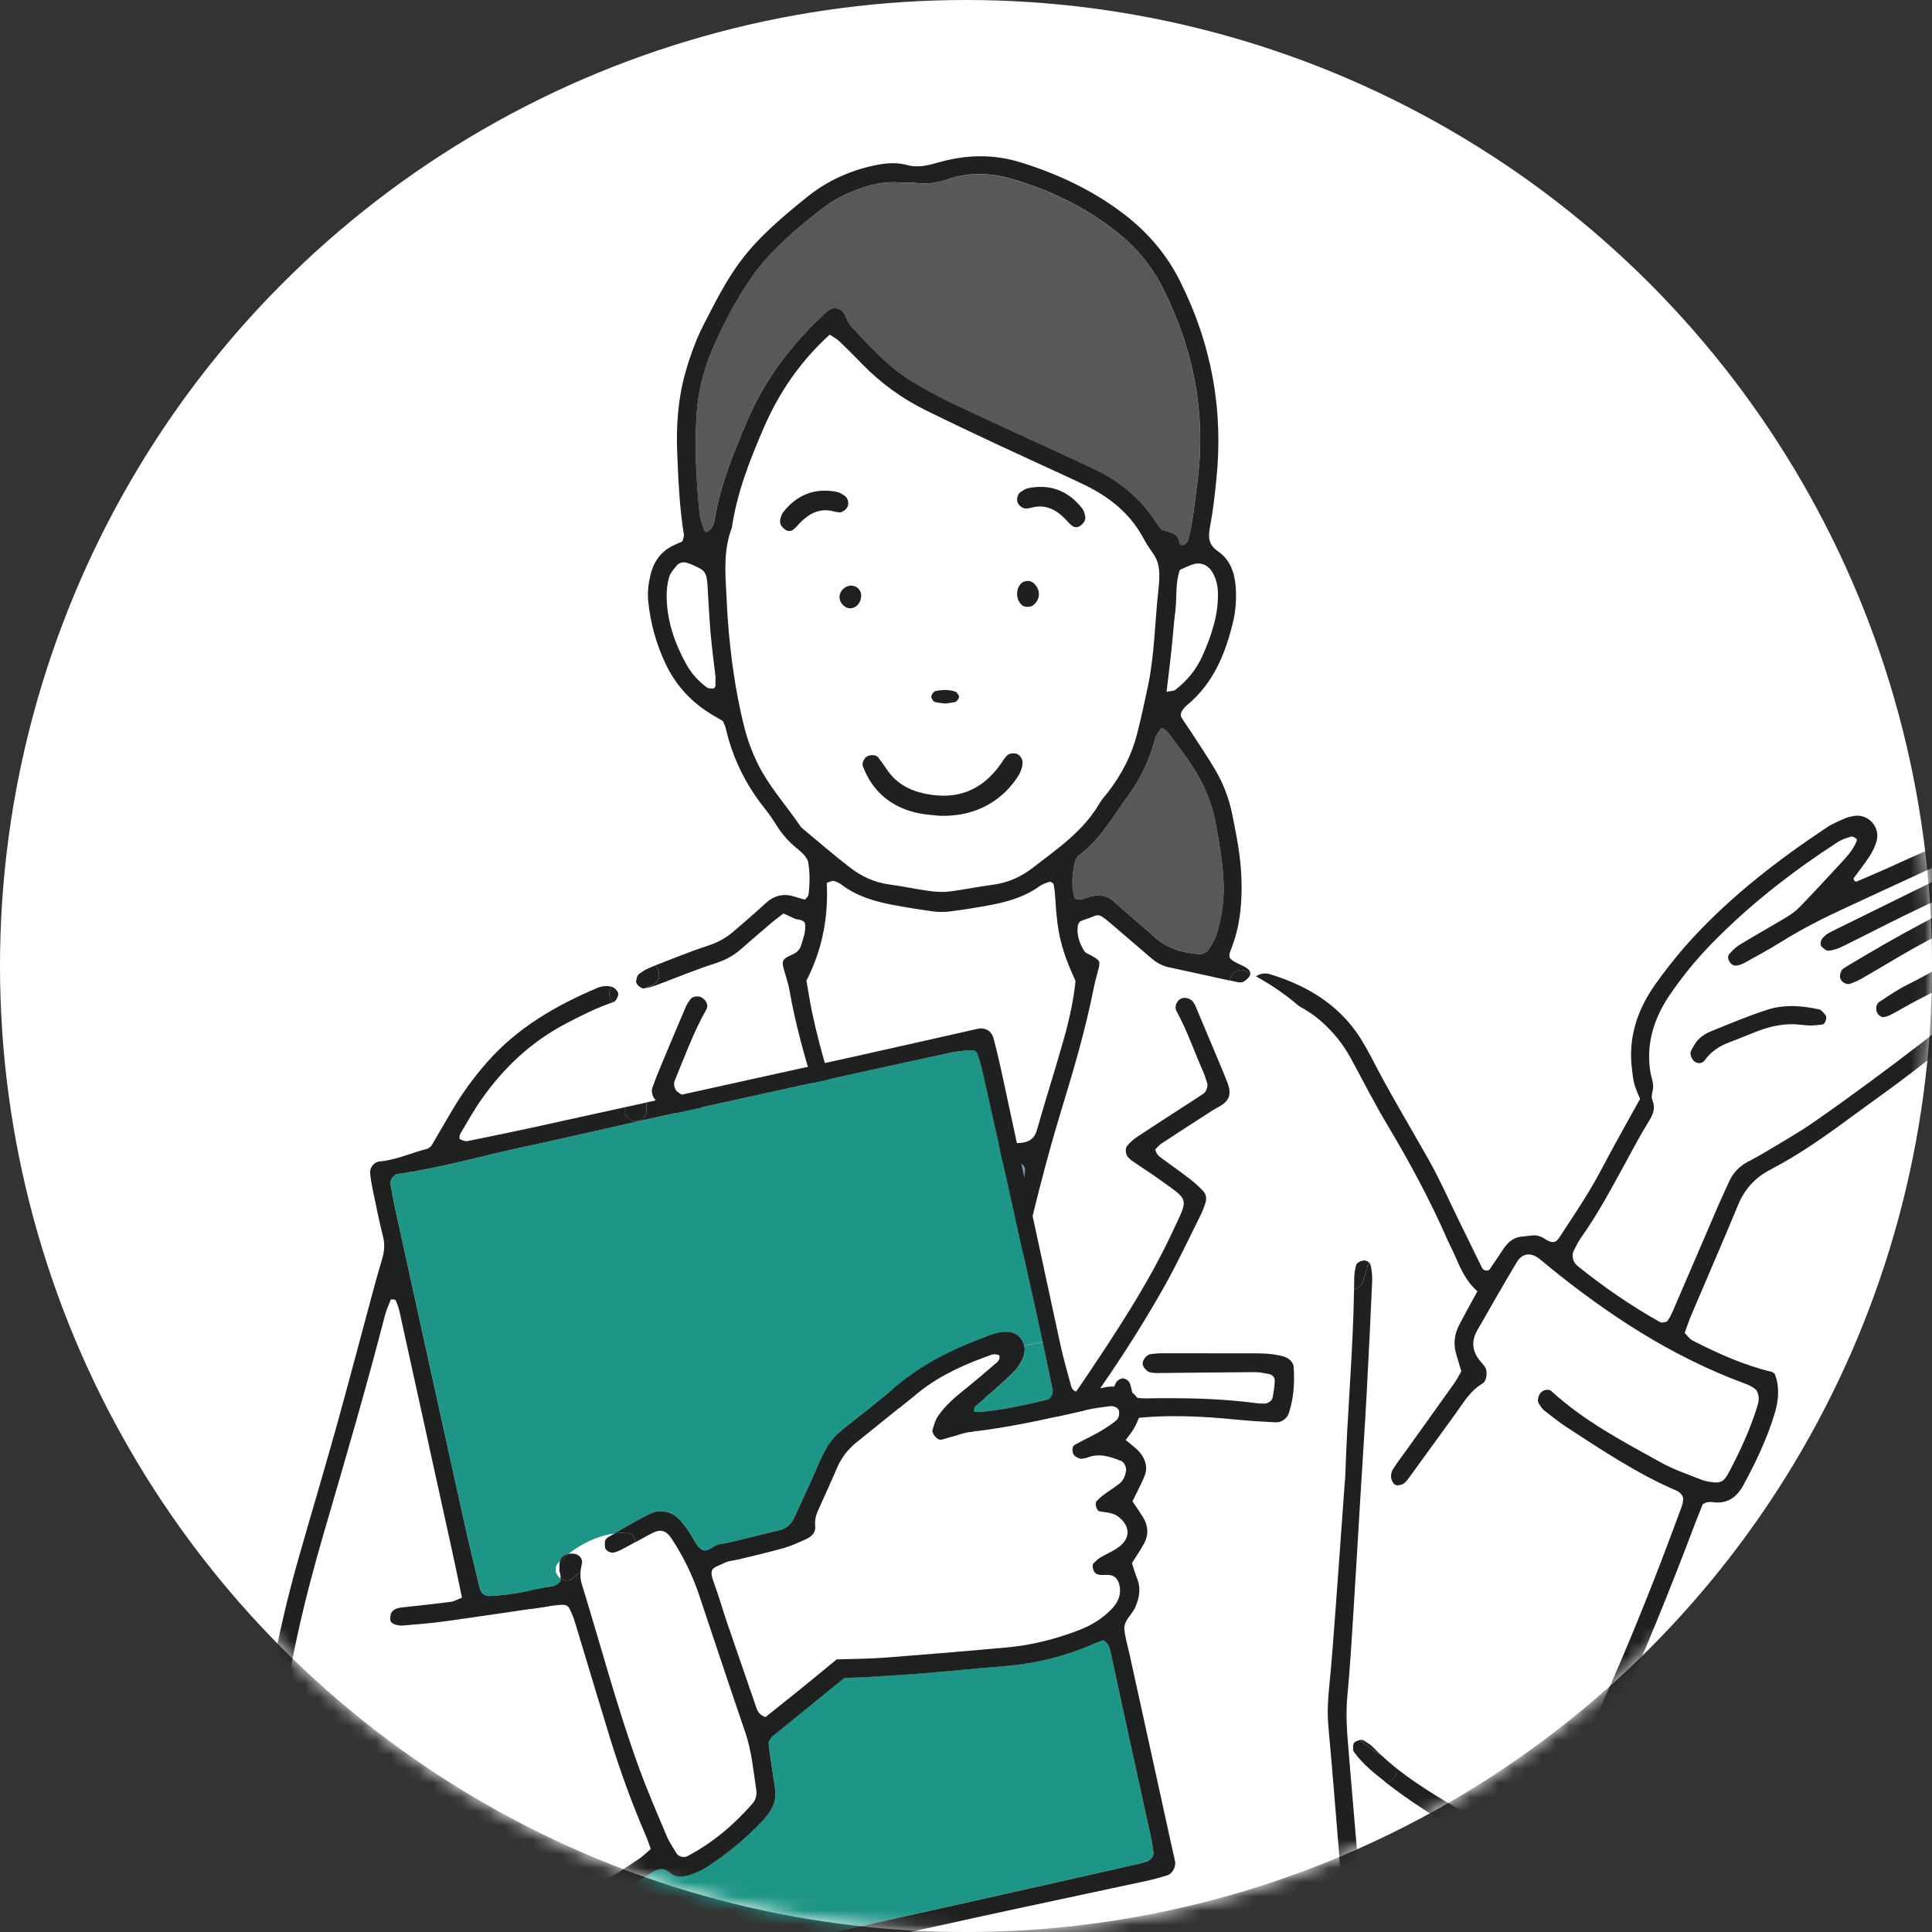 <svg width="136" height="136" viewBox="0 0 136 136" fill="none" xmlns="http://www.w3.org/2000/svg">
<rect x="0" y="0" width="136" height="136" fill="#333333" stroke="none"/>
<circle cx="68" cy="68" r="68" fill="white"/>
<mask id="mask0_73_168" style="mask-type:alpha" maskUnits="userSpaceOnUse" x="0" y="0" width="136" height="136">
<circle cx="68" cy="68" r="68" fill="white"/>
</mask>
<g mask="url(#mask0_73_168)">
<g clip-path="url(#clip0_73_168)">
<path d="M120.947 65.96C123.511 63.412 126.358 61.219 129.39 59.257C129.667 59.076 130.007 58.976 130.33 58.884C130.428 58.857 130.575 58.966 130.682 59.036C130.715 59.059 130.709 59.173 130.688 59.23C130.423 59.88 129.938 60.369 129.476 60.874C128.549 61.884 127.616 62.888 126.66 63.871C126.377 64.162 126.029 64.399 125.679 64.607C124.621 65.243 123.544 65.842 122.488 66.484C122.311 66.592 122.146 66.729 121.994 66.877L120.949 65.958L120.947 65.96Z" fill="white"/>
<path d="M116.812 93.043C114.777 91.9 112.859 90.578 111.044 89.11C110.707 88.836 110.609 88.37 110.799 87.998C110.957 87.692 111.109 87.381 111.307 87.104C112.507 85.425 113.46 83.598 114.452 81.795C114.983 80.835 115.487 79.858 116.07 78.929C116.381 78.428 116.558 78.002 116.31 77.407C116.199 77.137 116.395 76.754 116.376 76.424C116.356 76.089 116.226 75.757 116.174 75.42C115.864 73.406 116.456 71.618 117.58 69.978C118.432 68.731 119.388 67.558 120.44 66.473C120.607 66.299 120.777 66.13 120.948 65.96L121.992 66.879C121.902 66.968 121.815 67.06 121.731 67.155C121.588 67.317 121.65 67.536 121.765 67.718C121.885 67.916 122.081 67.993 122.285 67.96C122.479 67.929 122.675 67.845 122.85 67.748C123.687 67.28 124.535 66.829 125.349 66.32C126.861 65.37 128.452 64.574 130.073 63.831C131.941 62.973 133.799 62.096 135.669 61.244C137.479 60.418 139.354 59.766 141.26 59.2C141.924 59.005 142.576 58.826 143.272 59.077C143.18 59.204 143.128 59.35 143.024 59.404C142.784 59.531 142.53 59.639 142.266 59.714C139.681 60.433 137.227 61.478 134.828 62.663C132.926 63.603 131.019 64.542 129.113 65.478C128.804 65.63 128.502 65.779 128.28 66.062C128.171 66.205 128.1 66.505 128.232 66.631C128.373 66.762 128.573 66.941 128.727 66.924C129.057 66.887 129.392 66.771 129.694 66.623C131.11 65.929 132.506 65.203 133.922 64.511C135.278 63.85 136.642 63.214 138.008 62.576C139.627 61.823 141.331 61.298 143.036 60.79C143.828 60.553 144.638 60.422 145.471 60.524C145.673 60.551 145.863 60.624 145.961 60.836C146.019 60.963 145.794 61.179 145.573 61.173C143.821 61.148 142.203 61.655 140.624 62.368C136.996 64.01 133.507 65.906 130.102 67.962C129.985 68.032 129.869 68.105 129.758 68.182C129.573 68.305 129.459 68.725 129.563 68.924C129.688 69.167 130.021 69.332 130.246 69.244C130.498 69.144 130.76 69.051 130.993 68.916C131.885 68.405 132.768 67.877 133.653 67.355C136.198 65.862 138.841 64.567 141.535 63.364C142.48 62.94 143.453 62.632 144.488 62.543C145.115 62.487 145.719 62.557 146.279 62.867C146.471 62.973 146.563 63.401 146.427 63.596C146.1 64.062 145.686 64.287 145.234 64.106C144.178 63.682 143.217 63.894 142.289 64.438C141.641 64.821 140.997 65.216 140.379 65.646C138.404 67.016 136.363 68.27 134.212 69.344C133.543 69.679 132.92 70.113 132.293 70.527C132.016 70.71 132.002 71.186 132.25 71.437C132.335 71.525 132.487 71.606 132.599 71.593C132.793 71.568 132.993 71.491 133.168 71.394C133.774 71.074 134.359 70.712 134.968 70.406C137.113 69.321 139.168 68.084 141.135 66.706C141.92 66.156 142.713 65.609 143.62 65.272C143.796 65.207 144.019 65.241 144.215 65.266C144.376 65.289 144.459 65.418 144.421 65.569C144.369 65.761 144.338 65.989 144.213 66.126C143.844 66.526 143.455 66.92 143.03 67.263C138.019 71.315 132.96 75.314 127.665 78.997C126.599 79.739 125.457 80.374 124.345 81.049C123.935 81.299 123.514 81.531 123.089 81.75C122.454 82.076 121.988 82.554 121.702 83.209C121.479 83.712 121.238 84.205 121.021 84.71C119.934 87.229 118.853 89.751 117.766 92.27C117.659 92.519 117.534 92.765 117.376 92.985C117.316 93.068 117.139 93.078 117.01 93.095C116.951 93.105 116.876 93.072 116.816 93.039L116.812 93.043ZM128.273 72.123C128.482 72.098 128.648 71.627 128.492 71.446C128.361 71.298 128.225 71.096 128.057 71.059C126.849 70.791 125.612 70.695 124.426 71.074C123.069 71.508 121.752 72.071 120.428 72.603C120.121 72.728 119.813 72.915 119.578 73.148C119.344 73.379 119.188 73.691 119.026 73.988C118.924 74.173 119.067 74.555 119.267 74.715C119.484 74.888 119.811 74.898 119.984 74.651C120.44 74.015 121.05 73.624 121.767 73.358C122.402 73.123 123.027 72.855 123.662 72.608C124.689 72.207 125.753 72.015 126.682 72.132C127.063 72.163 127.265 72.196 127.467 72.19C127.734 72.184 128.001 72.157 128.269 72.123H128.273Z" fill="white"/>
<path d="M123.575 97.805C123.707 97.924 123.78 98.155 123.8 98.346C123.825 98.545 123.78 98.757 123.719 98.953C123.199 100.67 122.438 102.279 121.593 103.854C121.561 103.913 121.509 103.962 121.47 104.021C121.309 104.28 121.039 104.378 120.768 104.362C120.431 104.339 120.078 104.287 119.766 104.168C118.81 103.792 117.825 103.457 116.933 102.963C114.238 101.476 111.501 100.038 109.204 97.93C109.029 97.77 108.652 97.832 108.467 98.036C108.281 98.238 108.198 98.612 108.315 98.787C108.429 98.957 108.525 99.154 108.681 99.277C109.219 99.701 109.758 100.129 110.331 100.503C112.803 102.108 115.255 103.752 117.977 104.921C118.102 104.973 118.227 105.052 118.314 105.153C118.398 105.247 118.489 105.386 118.487 105.503C118.487 105.704 118.437 105.912 118.368 106.103C117.892 107.39 117.412 108.675 116.919 109.959C115.519 113.61 114.013 117.222 112.412 120.791C111.593 122.618 110.614 124.348 109.346 125.894C108.823 126.528 108.252 127.129 107.636 127.67C106.492 128.678 105.236 128.892 103.86 128.069C101.954 126.926 100.009 125.845 98.276 124.462C98.234 124.302 98.128 124.151 97.949 124.04C97.734 123.907 97.518 123.772 97.309 123.629C97.084 123.427 96.864 123.213 96.649 122.991C96.462 122.801 96.216 122.666 95.989 122.517C95.926 122.477 95.82 122.473 95.704 122.492C91.69 119.401 88.797 115.295 87.129 110.392C85.504 105.625 85.198 100.662 84.706 95.693C84.369 92.293 84.05 88.894 83.904 85.481C83.736 81.658 83.634 77.657 84.513 73.907C84.983 71.903 85.962 69.612 88.37 70.552C88.888 70.754 89.236 70.361 89.27 69.926C89.338 69.949 89.403 69.97 89.47 69.993C90.771 70.45 92.005 71.015 93.054 71.949C93.887 72.691 94.562 73.537 95.093 74.512C95.945 76.081 96.753 77.676 97.668 79.207C99.219 81.802 100.652 84.456 101.867 87.225C102.06 87.664 102.291 88.088 102.477 88.53C102.854 89.416 103.27 90.274 104.003 90.912C103.545 91.756 103.11 92.532 102.7 93.324C102.375 93.96 102.308 94.635 102.508 95.326C102.62 95.719 102.743 96.111 102.873 96.546C102.704 96.829 102.55 97.134 102.354 97.412C101.24 98.976 100.121 100.537 99.001 102.102C98.682 102.547 98.346 102.981 98.053 103.445C97.951 103.607 97.903 103.846 97.928 104.037C97.955 104.22 98.07 104.461 98.219 104.536C98.361 104.611 98.621 104.553 98.78 104.466C98.95 104.374 99.078 104.185 99.198 104.023C100.29 102.526 101.381 101.027 102.466 99.524C103.025 98.753 103.497 97.911 104.364 97.404C104.664 97.228 104.734 96.558 104.551 96.267C104.443 96.097 104.299 95.943 104.17 95.785C103.631 95.126 103.564 94.413 103.983 93.679C104.899 92.07 105.824 90.463 106.769 88.871C107.149 88.231 107.753 88.154 108.336 88.605C108.554 88.772 108.761 88.954 108.973 89.125C113.199 92.571 117.71 95.529 122.861 97.417C123.117 97.51 123.376 97.635 123.576 97.81L123.575 97.805Z" fill="white"/>
<path d="M119.028 73.986C119.192 73.691 119.345 73.377 119.58 73.146C119.815 72.913 120.123 72.726 120.43 72.601C121.754 72.069 123.071 71.506 124.427 71.073C125.612 70.695 126.851 70.789 128.059 71.057C128.226 71.094 128.365 71.298 128.494 71.444C128.65 71.626 128.484 72.096 128.274 72.121C128.007 72.156 127.74 72.183 127.472 72.188C127.27 72.194 127.066 72.161 126.688 72.13C125.758 72.013 124.695 72.206 123.668 72.606C123.033 72.851 122.408 73.121 121.773 73.356C121.055 73.622 120.446 74.013 119.99 74.649C119.817 74.894 119.49 74.884 119.272 74.713C119.072 74.553 118.93 74.171 119.032 73.986H119.028Z" fill="#1F2020"/>
<path d="M98.276 124.456C97.943 124.19 97.62 123.918 97.309 123.624C97.518 123.766 97.734 123.901 97.949 124.034C98.13 124.144 98.234 124.294 98.276 124.456Z" fill="white"/>
<path d="M96.648 122.985C96.863 123.209 97.082 123.421 97.307 123.623C96.755 123.263 96.219 122.881 95.701 122.486C95.817 122.467 95.924 122.471 95.986 122.511C96.213 122.66 96.459 122.795 96.646 122.985H96.648Z" fill="#1F2020"/>
<path d="M95.306 123.336C95.208 123.201 95.225 122.937 95.273 122.758C95.306 122.631 95.511 122.523 95.704 122.488C96.221 122.884 96.756 123.265 97.31 123.625C97.622 123.918 97.945 124.192 98.278 124.458C98.41 124.932 98.018 125.497 97.512 125.445C96.712 124.816 95.906 124.175 95.306 123.338V123.336Z" fill="#1F2020"/>
<path d="M114.454 81.795C113.461 83.598 112.509 85.425 111.309 87.104C111.11 87.381 110.958 87.692 110.801 87.998C110.61 88.372 110.708 88.836 111.045 89.11C112.861 90.578 114.779 91.9 116.814 93.043C116.873 93.076 116.948 93.108 117.008 93.099C117.135 93.082 117.314 93.072 117.373 92.989C117.531 92.771 117.656 92.523 117.764 92.274C118.851 89.753 119.932 87.231 121.019 84.714C121.236 84.211 121.476 83.718 121.699 83.213C121.986 82.56 122.452 82.08 123.086 81.754C123.511 81.534 123.931 81.303 124.342 81.053C125.456 80.378 126.599 79.742 127.662 79C132.958 75.318 138.017 71.319 143.028 67.266C143.453 66.924 143.839 66.53 144.211 66.129C144.336 65.995 144.366 65.767 144.418 65.573C144.459 65.422 144.376 65.291 144.213 65.27C144.014 65.245 143.793 65.21 143.618 65.276C142.71 65.611 141.918 66.16 141.133 66.71C139.165 68.087 137.113 69.325 134.966 70.409C134.356 70.718 133.772 71.078 133.166 71.398C132.991 71.493 132.791 71.572 132.596 71.597C132.487 71.612 132.333 71.529 132.248 71.441C132 71.19 132.013 70.714 132.29 70.531C132.918 70.118 133.541 69.685 134.21 69.348C136.361 68.276 138.402 67.02 140.377 65.65C140.994 65.222 141.641 64.825 142.287 64.441C143.214 63.898 144.178 63.688 145.232 64.11C145.684 64.291 146.098 64.066 146.425 63.599C146.561 63.405 146.469 62.975 146.276 62.871C145.717 62.561 145.113 62.493 144.486 62.547C143.451 62.638 142.477 62.946 141.533 63.368C138.84 64.57 136.197 65.865 133.65 67.359C132.766 67.879 131.883 68.409 130.99 68.92C130.757 69.055 130.498 69.147 130.244 69.248C130.019 69.336 129.686 69.17 129.561 68.928C129.459 68.729 129.571 68.309 129.755 68.186C129.869 68.109 129.982 68.035 130.1 67.966C133.506 65.91 136.993 64.014 140.621 62.372C142.199 61.657 143.816 61.152 145.571 61.177C145.792 61.183 146.015 60.967 145.959 60.84C145.861 60.628 145.671 60.554 145.469 60.528C144.636 60.425 143.826 60.554 143.033 60.794C141.327 61.302 139.625 61.826 138.005 62.58C136.64 63.216 135.274 63.852 133.92 64.515C132.504 65.207 131.107 65.933 129.692 66.627C129.39 66.775 129.055 66.891 128.724 66.927C128.568 66.945 128.368 66.766 128.23 66.634C128.097 66.509 128.166 66.209 128.278 66.066C128.497 65.783 128.801 65.634 129.111 65.482C131.017 64.546 132.921 63.605 134.826 62.667C137.226 61.481 139.679 60.437 142.264 59.718C142.527 59.643 142.781 59.535 143.022 59.408C143.124 59.352 143.178 59.208 143.27 59.08C142.572 58.83 141.92 59.007 141.258 59.204C139.352 59.77 137.476 60.422 135.666 61.248C133.797 62.1 131.938 62.977 130.071 63.834C128.451 64.578 126.86 65.374 125.347 66.324C124.535 66.833 123.686 67.284 122.848 67.752C122.673 67.85 122.479 67.935 122.282 67.964C122.076 67.997 121.882 67.92 121.763 67.721C121.648 67.538 121.586 67.32 121.728 67.159C121.813 67.064 121.901 66.97 121.99 66.883C122.142 66.735 122.307 66.598 122.484 66.49C123.54 65.848 124.617 65.249 125.675 64.613C126.026 64.405 126.372 64.168 126.656 63.877C127.61 62.894 128.543 61.89 129.472 60.88C129.934 60.377 130.421 59.886 130.684 59.236C130.707 59.179 130.711 59.063 130.679 59.042C130.571 58.972 130.423 58.861 130.327 58.889C130.003 58.982 129.663 59.082 129.386 59.263C126.354 61.225 123.508 63.416 120.944 65.966C120.774 66.135 120.603 66.307 120.436 66.478C119.384 67.563 118.428 68.735 117.575 69.984C116.452 71.622 115.86 73.41 116.169 75.426C116.221 75.763 116.352 76.094 116.371 76.43C116.391 76.757 116.194 77.141 116.306 77.412C116.554 78.008 116.379 78.434 116.065 78.935C115.483 79.864 114.977 80.841 114.448 81.8L114.454 81.795ZM109.7 87.212C110.451 86.061 111.22 84.924 111.926 83.749C112.526 82.749 113.046 81.702 113.607 80.681C114.2 79.598 114.802 78.524 115.448 77.361C115.333 77.066 115.158 76.701 115.05 76.318C114.956 75.992 114.931 75.643 114.884 75.306C114.592 73.071 115.252 71.078 116.523 69.292C117.354 68.12 118.264 66.987 119.241 65.935C122.015 62.954 125.223 60.489 128.601 58.242C128.995 57.978 129.451 57.799 129.886 57.602C130.071 57.519 130.278 57.483 130.478 57.442C131.49 57.248 132.385 58.207 132.098 59.219C131.99 59.608 131.792 59.984 131.573 60.323C131.24 60.836 130.85 61.312 130.492 61.811C130.467 61.844 130.492 61.938 130.525 61.979C130.559 62.023 130.648 62.073 130.684 62.06C131.627 61.653 132.575 61.256 133.508 60.824C135.876 59.734 138.271 58.722 140.785 58.011C141.31 57.861 141.848 57.747 142.387 57.677C143.387 57.544 144.311 57.762 145.045 58.489C145.495 58.934 146.001 59.24 146.592 59.464C147.152 59.676 147.407 60.171 147.452 60.761C147.461 60.896 147.475 61.042 147.446 61.171C147.336 61.678 147.494 62.104 147.769 62.524C148.235 63.243 147.942 64.041 147.394 64.57C147.346 64.619 147.296 64.669 147.242 64.705C146.426 65.241 145.826 65.946 145.336 66.804C145.043 67.319 144.52 67.729 144.041 68.107C140.917 70.57 137.784 73.025 134.633 75.455C133.166 76.584 131.648 77.648 130.157 78.746C128.39 80.051 126.591 81.311 124.639 82.326C123.548 82.893 122.811 83.699 122.342 84.838C121.269 87.441 120.139 90.017 119.041 92.609C118.882 92.985 118.756 93.378 118.591 93.831C118.776 94.012 118.935 94.257 119.16 94.373C120.93 95.269 122.734 96.099 124.681 96.558C124.744 96.569 124.798 96.621 124.921 96.691C125.277 97.577 125.216 98.535 124.939 99.456C124.404 101.237 123.608 102.913 122.723 104.544C122.255 105.405 121.578 105.891 120.547 105.74C120.415 105.721 120.274 105.738 120.139 105.756C120.08 105.763 120.022 105.808 119.866 105.883C119.718 106.251 119.534 106.69 119.364 107.136C117.574 111.888 115.658 116.592 113.586 121.23C112.799 122.991 111.893 124.685 110.705 126.208C110.114 126.961 109.462 127.67 108.798 128.364C108.323 128.859 107.748 129.239 107.117 129.532C106.127 129.991 105.132 130.01 104.126 129.621C103.809 129.497 103.493 129.351 103.199 129.179C101.239 128.044 99.311 126.859 97.528 125.456C97.521 125.45 97.517 125.447 97.509 125.441C98.015 125.493 98.407 124.928 98.275 124.454C100.008 125.838 101.953 126.919 103.859 128.062C105.234 128.886 106.49 128.67 107.635 127.663C108.25 127.121 108.821 126.52 109.345 125.886C110.612 124.34 111.589 122.61 112.411 120.783C114.011 117.212 115.517 113.603 116.918 109.951C117.41 108.668 117.891 107.382 118.366 106.095C118.435 105.904 118.485 105.696 118.485 105.496C118.487 105.378 118.399 105.239 118.312 105.145C118.226 105.045 118.099 104.968 117.976 104.914C115.252 103.744 112.799 102.1 110.329 100.495C109.756 100.121 109.218 99.693 108.679 99.269C108.523 99.146 108.427 98.951 108.314 98.78C108.196 98.604 108.279 98.231 108.466 98.028C108.65 97.826 109.027 97.762 109.202 97.922C111.501 100.029 114.236 101.468 116.931 102.956C117.824 103.449 118.808 103.784 119.764 104.16C120.076 104.28 120.43 104.334 120.767 104.355C121.04 104.37 121.307 104.272 121.469 104.014C121.505 103.954 121.559 103.906 121.592 103.846C122.436 102.272 123.198 100.663 123.717 98.945C123.777 98.751 123.823 98.537 123.798 98.338C123.779 98.148 123.706 97.918 123.573 97.797C123.373 97.622 123.113 97.496 122.857 97.404C117.706 95.515 113.196 92.557 108.97 89.112C108.758 88.938 108.55 88.759 108.333 88.591C107.75 88.141 107.146 88.218 106.765 88.857C105.821 90.447 104.896 92.056 103.98 93.665C103.562 94.4 103.63 95.113 104.166 95.772C104.293 95.93 104.44 96.082 104.547 96.253C104.73 96.544 104.659 97.215 104.361 97.39C103.493 97.897 103.022 98.737 102.462 99.51C101.377 101.013 100.287 102.511 99.194 104.01C99.075 104.172 98.946 104.361 98.777 104.453C98.617 104.54 98.357 104.598 98.215 104.522C98.067 104.447 97.952 104.206 97.925 104.023C97.9 103.833 97.948 103.596 98.05 103.432C98.342 102.967 98.677 102.536 98.998 102.089C100.117 100.526 101.239 98.965 102.351 97.398C102.549 97.123 102.701 96.816 102.87 96.533C102.739 96.097 102.618 95.706 102.505 95.313C102.305 94.621 102.372 93.949 102.697 93.311C103.107 92.519 103.541 91.742 103.999 90.898C103.266 90.26 102.851 89.403 102.474 88.516C102.287 88.075 102.056 87.649 101.864 87.212C100.648 84.441 99.215 81.789 97.665 79.193C96.749 77.663 95.942 76.067 95.089 74.499C94.558 73.524 93.883 72.678 93.05 71.936C92.002 71.001 90.767 70.435 89.467 69.98C89.4 69.957 89.334 69.936 89.267 69.912C89.29 69.587 89.142 69.238 88.765 69.091C88.572 69.016 88.382 68.955 88.201 68.904C88.211 68.889 88.224 68.877 88.236 68.864C88.388 68.737 88.569 68.614 88.755 68.565C88.946 68.515 89.174 68.513 89.363 68.567C92.216 69.431 94.597 70.936 96.088 73.622C96.22 73.863 96.363 74.098 96.488 74.343C97.765 76.85 99.231 79.255 100.608 81.708C101.377 83.08 102.016 84.531 102.71 85.949C103.253 87.057 103.791 88.164 104.338 89.272C104.422 89.445 104.761 89.497 104.855 89.362C105.047 89.085 105.238 88.799 105.43 88.518C105.623 88.233 105.796 87.934 106.013 87.672C106.279 87.347 106.615 87.111 107.048 87.057C107.321 87.025 107.592 86.996 107.865 86.967C108.223 86.93 108.518 87.052 108.821 87.252C109.223 87.518 109.512 87.483 109.695 87.202L109.7 87.212Z" fill="#1F2020"/>
<path d="M88.311 69.596C88.126 69.531 88.063 69.101 88.203 68.91C88.384 68.96 88.573 69.022 88.767 69.097C89.144 69.246 89.292 69.592 89.269 69.916C88.95 69.808 88.628 69.708 88.311 69.596Z" fill="#1F2020"/>
<path d="M88.312 69.596C88.629 69.708 88.951 69.81 89.27 69.916C89.235 70.356 88.887 70.749 88.37 70.544C85.961 69.602 84.984 71.895 84.513 73.9C83.632 77.65 83.736 81.65 83.903 85.473C84.051 88.886 84.369 92.286 84.705 95.685C85.198 100.655 85.504 105.617 87.129 110.385C88.797 115.287 91.69 119.394 95.704 122.485C95.512 122.519 95.306 122.627 95.273 122.754C95.225 122.936 95.208 123.198 95.306 123.333C95.906 124.169 96.712 124.811 97.512 125.439C97.406 125.431 97.3 125.396 97.193 125.329C90.526 121.213 86.382 114.809 84.69 107.209C83.745 102.967 83.497 98.651 83.072 94.34C82.707 90.648 82.397 86.942 82.334 83.232C82.276 79.833 81.916 67.149 88.204 68.908C88.064 69.099 88.127 69.529 88.312 69.594V69.596Z" fill="white"/>
<path d="M76.712 63.123C76.391 63.221 76.089 63.418 75.662 63.248C75.397 62.422 75.472 61.551 75.664 60.684C75.706 60.497 75.841 60.292 75.997 60.175C77.512 59.036 78.403 57.38 79.492 55.899C80.348 54.739 80.934 53.416 81.315 52.012C81.382 51.759 81.565 51.536 81.706 51.308C81.725 51.278 81.829 51.264 81.867 51.285C81.983 51.353 82.112 51.422 82.19 51.526C82.802 52.353 83.441 53.16 83.997 54.022C84.781 55.241 85.332 56.569 85.589 58.007C85.866 59.558 86.157 61.105 86.139 62.697C86.128 63.738 85.939 64.744 85.655 65.731C85.545 66.116 85.312 66.474 85.095 66.817C84.945 67.056 84.695 67.181 84.395 67.158C83.206 67.074 82.119 66.75 81.217 65.915C80.561 65.314 79.873 64.748 79.199 64.164C78.942 63.938 78.689 63.711 78.434 63.48C77.932 63.019 77.351 62.93 76.714 63.123H76.712Z" fill="#595757"/>
<path d="M83.024 38.216C82.927 37.47 82.293 37.493 81.735 37.287C81.612 37.112 81.452 36.892 81.302 36.667C80.258 35.079 78.844 33.913 77.149 33.084C76.166 32.6 75.164 32.151 74.171 31.695C71.746 30.575 69.313 29.473 66.901 28.328C65.973 27.889 65.075 27.382 64.198 26.852C62.53 25.85 61.257 24.395 59.932 23.008C59.707 22.769 59.606 22.412 59.441 22.113C59.191 21.657 58.631 21.568 58.225 21.911C58.173 21.953 58.127 22.006 58.077 22.054C55.727 24.216 53.832 26.713 52.576 29.668C51.61 31.941 50.67 34.227 50.283 36.694C50.252 36.886 50.151 37.079 50.039 37.245C49.97 37.345 49.824 37.401 49.704 37.453C49.679 37.464 49.581 37.38 49.564 37.326C49.446 36.934 49.281 36.549 49.241 36.15C49.014 33.826 48.881 31.498 49.035 29.159C49.135 27.633 49.485 26.172 50.072 24.773C50.787 23.061 51.645 21.418 52.67 19.872C53.047 19.302 53.465 18.751 53.921 18.242C55.121 16.914 56.473 15.756 57.895 14.673C58.608 14.128 59.397 13.715 60.23 13.39C61.191 13.008 62.186 12.773 63.236 12.836C63.644 12.862 64.056 12.838 64.463 12.881C65.208 12.958 65.898 12.906 66.639 12.646C68.084 12.137 69.597 12.143 71.088 12.563C73.82 13.338 76.332 14.542 78.573 16.307C79.942 17.386 81.037 18.677 81.825 20.235C84.026 24.576 84.926 29.145 84.276 33.998C84.093 35.358 83.984 36.728 83.626 38.058C83.595 38.168 83.46 38.264 83.356 38.334C83.226 38.416 83.041 38.372 83.024 38.218V38.216Z" fill="#595757"/>
<path d="M65.796 102.327C65.215 100.718 64.634 99.113 64.085 97.493C63.255 95.028 62.641 92.501 62.027 89.975C61.446 87.582 60.887 85.184 60.319 82.787C60.288 82.654 60.279 82.517 60.26 82.38C60.221 82.124 60.467 81.818 60.725 81.827C61.61 81.858 62.499 81.916 63.385 81.93C65.98 81.968 68.577 82.003 71.172 81.864C71.374 81.854 71.582 81.866 71.785 81.872C71.928 81.874 72.16 82.161 72.151 82.307C72.141 82.442 72.157 82.583 72.124 82.714C71.247 86.302 70.376 89.892 69.471 93.471C68.904 95.727 68.188 97.94 67.331 100.104C67.052 100.803 66.842 101.53 66.58 102.233C66.496 102.46 66.446 102.742 66.117 102.832C66.011 102.671 65.865 102.512 65.797 102.326L65.796 102.327Z" fill="#709BB0"/>
<path d="M49.768 48.395C49.152 47.952 48.658 47.391 48.292 46.726C47.494 45.275 46.961 43.739 46.927 42.068C46.917 41.598 46.967 41.11 47.09 40.658C47.175 40.351 47.415 40.074 47.625 39.816C47.808 39.59 48.102 39.532 48.367 39.615C48.691 39.715 48.998 39.871 49.298 40.027C49.55 40.16 49.693 40.392 49.741 40.671C49.766 40.806 49.785 40.941 49.797 41.078C49.872 42.232 49.92 43.39 50.02 44.544C50.114 45.629 50.262 46.709 50.364 47.61C50.364 47.928 50.362 48.063 50.366 48.198C50.368 48.372 50.297 48.472 50.139 48.464C50.014 48.458 49.862 48.458 49.77 48.391L49.768 48.395Z" fill="white"/>
<path d="M85.733 41.661C85.789 43.272 85.277 44.741 84.639 46.18C84.212 47.138 83.565 47.915 82.752 48.551C82.617 48.657 82.388 48.641 82.119 48.701C82.236 47.693 82.357 46.757 82.457 45.818C82.559 44.868 82.619 43.916 82.74 42.972C82.858 42.035 82.723 41.066 83.056 40.116C83.367 39.983 83.671 39.827 83.989 39.725C84.541 39.544 85.072 39.786 85.362 40.299C85.602 40.725 85.72 41.174 85.737 41.661H85.733Z" fill="white"/>
<path d="M79.045 97.028C78.901 97.026 78.701 97.138 78.597 97.269L78.023 96.878C78.414 96.303 78.797 95.727 79.174 95.149L80.482 95.775C80.439 95.874 80.422 95.976 80.439 96.061C80.489 96.294 80.78 96.585 80.99 96.606C81.124 96.623 81.257 96.654 81.391 96.652C83.711 96.633 86.033 96.602 88.357 96.589C88.691 96.589 89.03 96.668 89.359 96.733C89.584 96.776 89.734 96.976 89.732 97.165C89.724 97.572 89.657 97.976 89.584 98.375C89.54 98.624 89.226 98.816 88.961 98.801C88.822 98.791 88.686 98.803 88.551 98.785C85.9 98.425 83.238 98.392 80.572 98.435C80.305 98.441 80.035 98.387 79.77 98.362C79.681 97.988 79.643 97.643 79.51 97.336C79.445 97.186 79.208 97.028 79.045 97.026V97.028Z" fill="white"/>
<path d="M36.712 88.703C36.581 88.721 36.422 88.815 36.304 88.934C34.918 85.437 34.485 81.664 35.895 78.029C37.486 73.928 41.369 71.19 45.316 69.587C45.33 69.587 45.335 69.585 45.347 69.581C45.612 69.525 45.878 69.465 46.132 69.373C47.542 68.847 48.934 68.261 50.367 67.804C51.044 67.586 51.62 67.28 52.143 66.821C52.866 66.187 53.593 65.561 54.324 64.941C54.584 64.721 54.859 64.524 55.151 64.297C55.428 64.428 55.67 64.546 55.917 64.653C56.159 64.759 56.475 64.69 56.659 64.969C56.757 65.521 56.54 66.031 56.39 66.548C56.29 66.893 56.04 67.08 55.696 67.226C55.088 67.486 55.022 67.665 55.151 68.141C55.294 68.673 55.486 69.194 55.578 69.731C55.972 72.036 56.619 74.275 57.277 76.514C57.95 78.817 58.61 81.126 59.216 83.446C59.733 85.439 60.168 87.453 60.635 89.457C61.351 92.532 62.101 95.6 63.109 98.595C63.676 100.285 64.244 101.977 64.819 103.665C64.907 103.921 65.013 104.183 65.175 104.401C65.284 104.549 65.484 104.661 65.667 104.717C65.858 104.775 66.073 104.756 66.277 104.752C66.941 104.744 67.171 104.609 67.37 104.043C67.733 103.008 68.037 101.95 68.427 100.923C69.845 97.196 70.872 93.351 71.77 89.472C72.651 85.662 73.571 81.862 74.715 78.124C75.579 75.3 76.41 72.47 76.985 69.571C77.066 69.17 77.174 68.772 77.279 68.376C77.474 67.66 77.46 67.619 76.814 67.257C76.641 67.162 76.412 67.089 76.318 66.939C75.993 66.405 75.785 65.821 75.866 65.18C75.881 65.06 75.964 64.89 76.064 64.844C76.37 64.702 76.708 64.628 77.016 64.486C77.233 64.385 77.428 64.42 77.593 64.534C77.876 64.727 78.134 64.954 78.393 65.176C79.28 65.935 80.163 66.696 81.052 67.455C81.419 67.771 81.827 67.991 82.317 68.095C83.735 68.394 85.151 68.714 86.566 69.022C86.541 69.267 86.649 69.513 86.947 69.658C90.529 71.412 93.295 74.283 94.674 78.056C96.072 81.87 95.759 86.057 94.48 89.85C94.274 90.451 94.822 90.827 95.314 90.761C95.249 95.138 94.832 99.502 94.699 103.875C94.693 104.081 94.666 104.285 94.651 104.492C94.437 107.438 94.232 110.385 94.01 113.329C93.874 115.177 93.741 117.027 93.553 118.873C93.462 119.766 93.428 120.65 93.508 121.54C93.666 123.252 93.808 124.963 93.951 126.674C94.137 128.934 94.316 131.193 94.507 133.453C94.643 135.095 94.787 136.737 94.938 138.379C95.143 140.636 95.37 142.894 95.563 145.151C95.897 149.051 96.213 152.955 96.54 156.858C96.603 157.609 96.692 158.361 96.755 159.112C96.782 159.455 96.505 159.783 96.155 159.827C94.864 159.989 93.572 160.172 92.277 160.288C89.68 160.521 87.091 160.799 84.481 160.812C84.143 160.814 83.804 160.893 83.468 160.957C83.175 161.014 82.894 161.427 82.906 161.739C82.912 161.876 82.898 162.016 82.923 162.149C83.208 163.772 83.491 165.396 83.794 167.017C83.843 167.279 83.979 167.528 84.087 167.778C84.183 168.004 84.635 168.173 84.779 168.012C85.337 167.391 86.047 167.31 86.82 167.295C87.711 167.277 88.598 167.175 89.488 167.106C91.745 166.936 93.999 166.757 96.257 166.601C97.04 166.545 97.419 166.863 97.519 167.615C97.575 168.023 97.603 168.435 97.642 168.844C97.894 171.511 98.134 174.18 98.398 176.845C98.573 178.622 98.781 180.395 98.967 182.172C99.177 184.151 99.398 186.13 99.585 188.115C99.791 190.302 99.968 192.493 100.145 194.686C100.204 195.434 100.27 196.183 100.114 196.925C99.344 197.577 98.44 197.912 97.552 198.265C94.936 199.301 92.25 200.126 89.502 200.727C85.476 201.61 81.386 202.055 77.283 202.373C76.258 202.45 75.233 202.541 74.208 202.604C72.84 202.685 71.469 202.749 70.099 202.807C69.747 202.822 69.449 202.558 69.38 202.198C69.079 200.65 68.781 199.099 68.489 197.546C67.908 194.441 67.335 191.335 66.752 188.232C66.713 188.034 66.644 187.839 66.583 187.646C66.519 187.448 66.11 187.186 65.923 187.255C65.742 187.323 65.571 187.442 65.43 187.575C65.34 187.664 65.288 187.81 65.263 187.937C65.088 188.814 64.927 189.691 64.757 190.568C64.047 194.275 63.34 197.985 62.616 201.691C62.551 202.017 62.376 202.319 62.266 202.598C61.522 202.824 60.833 202.716 60.156 202.658C57.15 202.4 54.13 202.375 51.131 202.005C48.68 201.702 46.236 201.377 43.81 200.926C40.636 200.332 37.572 199.332 34.55 198.211C33.592 197.854 32.698 197.324 31.792 196.842C31.642 196.761 31.501 196.517 31.494 196.343C31.474 195.865 31.507 195.384 31.551 194.908C31.761 192.718 31.975 190.531 32.2 188.344C32.54 185.068 32.89 181.788 33.238 178.51C33.461 176.392 33.696 174.276 33.913 172.16C34.073 170.588 34.212 169.014 34.371 167.443C34.437 166.819 34.821 166.489 35.495 166.497C36.251 166.506 37.005 166.537 37.755 166.597C40.421 166.807 43.083 167.05 45.751 167.248C46.328 167.291 46.801 167.439 47.211 167.865C47.419 168.081 47.93 167.873 48.051 167.566C48.124 167.376 48.207 167.183 48.246 166.984C48.515 165.568 48.782 164.152 49.031 162.731C49.1 162.331 49.098 161.914 49.117 161.504C49.127 161.313 48.811 160.918 48.636 160.879C48.434 160.839 48.234 160.772 48.03 160.77C45.832 160.745 43.648 160.519 41.463 160.319C39.825 160.17 38.188 160.007 36.554 159.81C35.197 159.648 35.073 159.475 35.204 158.091C35.398 156.039 35.62 153.99 35.812 151.942C36.004 149.889 36.178 147.835 36.36 145.785C36.547 143.663 36.73 141.541 36.928 139.422C37.126 137.302 37.351 135.182 37.543 133.064C37.87 129.439 38.184 125.813 38.503 122.184C38.545 121.708 38.561 121.215 38.828 120.793C39.144 120.292 39.138 119.789 39.011 119.216C38.878 118.617 38.876 117.991 38.836 117.376C38.78 116.551 38.753 115.728 38.699 114.905C38.497 111.957 38.243 109.012 38.093 106.064C37.845 101.221 37.643 96.379 37.43 91.536C37.428 91.505 37.428 91.476 37.424 91.445C37.397 90.827 37.368 90.21 37.341 89.594C37.335 89.459 37.297 89.324 37.274 89.191C37.235 88.934 36.933 88.67 36.712 88.699V88.703ZM78.561 97.325C78.224 97.951 78.203 98.633 78.385 99.31C78.463 99.591 78.695 99.759 78.974 99.822C79.168 99.867 79.38 99.897 79.576 99.872C82.102 99.56 84.62 99.691 87.141 99.94C88.026 100.029 88.911 100.081 89.8 100.121C90.233 100.14 90.613 99.844 90.735 99.46C91.075 98.402 91.142 97.315 91.067 96.217C91.044 95.91 90.746 95.608 90.415 95.508C89.752 95.307 89.073 95.269 88.388 95.267C86.203 95.265 84.014 95.259 81.829 95.261C81.555 95.261 81.284 95.288 81.011 95.319C80.802 95.342 80.584 95.554 80.486 95.777L79.178 95.151C80.167 93.629 81.111 92.079 81.998 90.493C82.9 88.88 83.681 87.202 84.508 85.549C84.658 85.242 84.785 84.92 84.876 84.595C84.951 84.321 84.877 84.032 84.683 83.828C84.398 83.533 84.093 83.253 83.771 83.003C83.119 82.502 82.452 82.026 81.786 81.542C81.567 81.382 81.369 81.211 81.329 80.898C81.469 80.766 81.598 80.6 81.767 80.49C82.969 79.702 84.177 78.925 85.385 78.145C85.558 78.035 85.745 77.95 85.92 77.842C86.547 77.457 86.693 77.004 86.422 76.264C86.303 75.944 86.174 75.624 86.041 75.31C85.433 73.857 84.822 72.404 84.212 70.953C84.183 70.891 84.162 70.826 84.131 70.762C84.1 70.702 84.058 70.647 84.025 70.587C83.873 70.303 83.423 70.155 83.135 70.296C82.831 70.446 82.652 70.878 82.81 71.159C83.571 72.543 84.075 74.042 84.712 75.482C84.822 75.73 84.899 75.994 84.981 76.256C85.049 76.472 84.914 76.848 84.718 76.983C84.491 77.139 84.26 77.285 84.033 77.436C82.71 78.293 81.384 79.141 80.073 80.01C79.792 80.195 79.524 80.426 79.322 80.692C79.222 80.82 79.23 81.099 79.295 81.269C79.363 81.444 79.536 81.602 79.697 81.718C80.313 82.151 80.955 82.546 81.565 82.987C83.758 84.573 83.691 84.238 82.533 86.718C80.788 90.459 78.507 93.879 76.214 97.29C74.983 99.119 73.598 100.805 71.905 102.227C71.538 102.536 71.19 102.865 70.845 103.197C70.701 103.337 70.582 103.509 70.461 103.673C70.266 103.931 70.434 104.436 70.764 104.507C70.945 104.547 71.205 104.54 71.334 104.434C73.102 103.017 74.767 101.495 76.097 99.643C76.752 98.728 77.395 97.807 78.022 96.878L78.595 97.269C78.58 97.286 78.568 97.306 78.557 97.325H78.561ZM67.085 109.939C67.2 109.404 66.76 108.829 66.219 108.814C65.613 108.797 65.119 109.305 65.084 109.982C65.057 110.481 65.442 110.874 65.958 110.874C66.558 110.876 66.952 110.548 67.085 109.939ZM66.816 151.805V151.668C66.825 151.283 66.627 150.967 66.319 150.884C65.992 150.795 65.661 150.926 65.438 151.219C65.136 151.618 65.031 152.055 65.129 152.549C65.188 152.855 65.584 153.111 65.894 153.038C66.479 152.898 66.731 152.576 66.814 151.805H66.816ZM65.744 133.116C66.35 133.051 66.819 132.465 66.789 131.837C66.762 131.295 66.146 130.835 65.642 131.02C65.334 131.133 65.048 131.314 64.767 131.494C64.473 131.681 64.273 131.945 64.325 132.328C64.38 132.721 64.701 133.03 65.142 133.095C65.34 133.122 65.544 133.137 65.742 133.118L65.744 133.116ZM61.739 104.366C61.945 104.183 62.005 103.784 61.855 103.622C61.48 103.227 61.112 102.819 60.704 102.46C58.84 100.815 57.23 98.955 55.896 96.86C54.57 94.781 53.193 92.727 51.962 90.59C50.939 88.811 50.087 86.932 49.173 85.09C48.965 84.67 49.067 84.257 49.429 83.99C50.198 83.415 50.981 82.862 51.762 82.309C52.152 82.032 52.56 81.775 52.947 81.494C53.27 81.257 53.285 80.65 52.974 80.401C52.706 80.188 52.431 79.983 52.147 79.792C50.946 79 49.74 78.216 48.538 77.428C48.25 77.241 47.969 77.05 47.69 76.852C47.505 76.719 47.39 76.331 47.482 76.102C48.188 74.393 48.813 72.653 49.731 71.036C49.89 70.758 49.708 70.375 49.358 70.196C49.115 70.076 48.742 70.136 48.609 70.327C48.494 70.492 48.365 70.654 48.286 70.839C47.694 72.225 47.111 73.618 46.53 75.007C46.32 75.514 46.114 76.021 45.928 76.538C45.795 76.904 45.986 77.374 46.345 77.607C46.63 77.792 46.938 77.95 47.221 78.141C48.471 78.977 49.719 79.821 50.964 80.669C51.129 80.779 51.129 81.072 50.971 81.193C50.533 81.521 50.089 81.837 49.654 82.172C49.059 82.633 48.465 83.097 47.888 83.579C47.54 83.868 47.415 84.257 47.586 84.687C47.813 85.261 48.067 85.824 48.33 86.381C50.606 91.166 53.405 95.635 56.507 99.917C57.723 101.593 59.26 102.965 60.82 104.307C60.968 104.432 61.187 104.472 61.353 104.542C61.501 104.474 61.643 104.443 61.735 104.361L61.739 104.366Z" fill="white"/>
<path d="M73.146 62.402C73.362 62.25 73.623 62.15 73.879 62.071C73.956 62.046 74.154 62.169 74.169 62.248C74.237 62.582 74.268 62.923 74.287 63.26C74.429 65.707 74.697 66.815 75.71 69.055C75.576 70.373 75.285 71.71 74.918 73.026C74.308 75.204 73.616 77.355 72.996 79.53C72.815 80.172 72.423 80.409 71.821 80.451C70.932 80.515 70.047 80.632 69.161 80.644C67.245 80.671 65.327 80.675 63.415 80.63C62.39 80.607 61.37 80.471 60.347 80.382C59.878 80.341 59.616 80.049 59.491 79.623C58.685 76.861 57.771 74.13 57.177 71.311C57.021 70.575 56.91 69.831 56.767 69.031C57.929 66.746 58.316 64.47 58.198 62.144C58.435 62.071 58.574 61.984 58.679 62.009C58.874 62.059 59.072 62.146 59.231 62.269C60.299 63.079 61.54 63.447 62.825 63.692C63.765 63.869 64.71 64.023 65.66 64.15C66.062 64.202 66.483 64.206 66.885 64.152C67.835 64.029 68.78 63.882 69.72 63.703C70.936 63.47 72.115 63.135 73.146 62.399V62.402Z" fill="white"/>
<path d="M81.518 39.686C81.661 40.268 81.613 40.92 81.545 41.529C81.29 43.778 81.28 46.057 80.812 48.283C80.574 49.426 80.324 50.565 80.037 51.696C79.656 53.176 78.954 54.509 78.031 55.723C77.827 55.997 77.575 56.244 77.406 56.54C76.273 58.508 74.438 59.745 72.707 61.084C71.887 61.72 70.956 62.144 69.9 62.279C68.883 62.41 67.875 62.628 66.857 62.753C66.388 62.811 65.897 62.786 65.426 62.721C64.476 62.593 63.537 62.385 62.587 62.258C61.531 62.117 60.611 61.674 59.792 61.038C58.709 60.2 57.672 59.3 56.616 58.423C56.509 58.334 56.397 58.248 56.322 58.134C55.324 56.658 54.104 55.336 53.319 53.715C52.929 52.912 52.621 52.079 52.4 51.21C51.756 48.67 51.417 46.086 51.223 43.481C51.182 42.931 51.165 42.384 51.134 41.835C51.044 40.255 50.934 38.673 51.519 37.152C51.879 34.68 52.785 32.379 53.768 30.111C54.841 27.625 56.343 25.432 58.407 23.557C58.642 23.715 58.884 23.834 59.075 24.015C59.623 24.534 60.156 25.073 60.681 25.613C61.983 26.956 63.476 28.041 65.149 28.87C66.807 29.689 68.481 30.481 70.156 31.265C71.957 32.109 73.766 32.926 75.571 33.764C76.129 34.025 76.69 34.289 77.221 34.599C78.545 35.373 79.647 36.385 80.41 37.738C80.512 37.919 80.609 38.098 80.712 38.276C80.993 38.744 81.397 39.179 81.52 39.686H81.518Z" fill="white"/>
<path d="M96.347 88.846C96.222 89.32 96.082 89.788 95.924 90.251C95.816 90.567 95.574 90.727 95.314 90.761C95.32 90.466 95.322 90.17 95.322 89.875C95.322 89.607 95.391 89.339 95.447 89.073C95.489 88.861 95.874 88.682 96.114 88.728C96.214 88.747 96.291 88.792 96.347 88.846Z" fill="#1F2020"/>
<path d="M87.965 68.719C87.863 68.879 87.699 69.018 87.538 69.112C87.43 69.176 87.263 69.176 87.136 69.147C86.945 69.107 86.758 69.064 86.568 69.022C86.609 68.548 87.134 68.079 87.703 68.357C87.809 68.409 87.913 68.463 88.019 68.517C88.024 68.582 88.007 68.652 87.966 68.717L87.965 68.719Z" fill="#1F2020"/>
<path d="M87.133 69.149C87.26 69.176 87.427 69.176 87.535 69.115C87.696 69.02 87.86 68.881 87.962 68.721C88.002 68.656 88.019 68.587 88.014 68.521C91.653 70.39 94.581 73.464 96.004 77.345C97.366 81.066 97.356 85.063 96.344 88.85C96.289 88.794 96.212 88.751 96.112 88.732C95.871 88.688 95.487 88.865 95.444 89.077C95.388 89.343 95.319 89.611 95.319 89.879C95.319 90.174 95.317 90.47 95.312 90.765C94.819 90.831 94.271 90.455 94.477 89.854C95.758 86.061 96.07 81.872 94.671 78.06C93.29 74.287 90.526 71.415 86.944 69.662C86.646 69.517 86.54 69.271 86.563 69.026C86.754 69.068 86.94 69.111 87.131 69.151L87.133 69.149Z" fill="white"/>
<path d="M78.561 97.325C78.57 97.307 78.584 97.286 78.599 97.269C78.701 97.138 78.901 97.026 79.047 97.028C79.211 97.03 79.447 97.188 79.513 97.338C79.645 97.644 79.686 97.99 79.772 98.363C80.038 98.388 80.307 98.44 80.575 98.437C83.24 98.394 85.903 98.427 88.553 98.787C88.688 98.805 88.826 98.793 88.963 98.803C89.228 98.818 89.54 98.625 89.586 98.377C89.659 97.978 89.727 97.573 89.734 97.167C89.736 96.98 89.586 96.779 89.361 96.735C89.03 96.669 88.694 96.59 88.359 96.59C86.035 96.602 83.716 96.633 81.394 96.654C81.259 96.656 81.126 96.627 80.992 96.608C80.782 96.585 80.492 96.296 80.442 96.062C80.424 95.978 80.442 95.874 80.484 95.777C80.582 95.554 80.799 95.342 81.009 95.319C81.282 95.288 81.554 95.261 81.827 95.261C84.012 95.259 86.201 95.263 88.386 95.266C89.071 95.269 89.752 95.307 90.413 95.507C90.746 95.608 91.044 95.91 91.065 96.217C91.14 97.317 91.073 98.404 90.733 99.46C90.609 99.843 90.231 100.142 89.798 100.121C88.909 100.08 88.024 100.028 87.139 99.94C84.62 99.691 82.102 99.558 79.574 99.872C79.376 99.897 79.166 99.867 78.972 99.822C78.695 99.757 78.462 99.589 78.384 99.309C78.201 98.633 78.222 97.951 78.559 97.325H78.561Z" fill="#1F2020"/>
<path d="M70.845 103.197C71.19 102.865 71.538 102.536 71.905 102.227C73.598 100.805 74.983 99.119 76.214 97.29C78.507 93.877 80.788 90.459 82.533 86.719C83.691 84.238 83.758 84.574 81.565 82.988C80.955 82.546 80.313 82.151 79.697 81.718C79.536 81.602 79.363 81.444 79.295 81.269C79.23 81.099 79.222 80.82 79.322 80.692C79.524 80.427 79.792 80.197 80.073 80.01C81.386 79.141 82.712 78.291 84.033 77.436C84.26 77.285 84.491 77.137 84.718 76.983C84.912 76.848 85.049 76.472 84.981 76.256C84.899 75.996 84.822 75.73 84.712 75.482C84.073 74.044 83.571 72.543 82.81 71.159C82.652 70.876 82.829 70.444 83.135 70.296C83.423 70.155 83.873 70.304 84.025 70.587C84.058 70.647 84.1 70.703 84.131 70.762C84.162 70.826 84.183 70.889 84.212 70.953C84.822 72.404 85.433 73.857 86.041 75.31C86.174 75.626 86.301 75.944 86.422 76.264C86.691 77.004 86.547 77.457 85.92 77.842C85.745 77.95 85.556 78.035 85.385 78.145C84.177 78.924 82.969 79.7 81.767 80.49C81.6 80.6 81.469 80.766 81.329 80.899C81.369 81.211 81.567 81.382 81.786 81.542C82.452 82.026 83.119 82.502 83.772 83.003C84.095 83.254 84.398 83.531 84.683 83.828C84.879 84.03 84.951 84.321 84.876 84.595C84.785 84.921 84.658 85.244 84.508 85.549C83.681 87.202 82.9 88.881 81.998 90.494C81.109 92.079 80.165 93.627 79.178 95.151C78.801 95.729 78.418 96.306 78.028 96.88C77.401 97.809 76.758 98.732 76.102 99.645C74.773 101.497 73.107 103.019 71.34 104.436C71.209 104.542 70.949 104.55 70.77 104.509C70.438 104.44 70.27 103.933 70.466 103.675C70.59 103.513 70.707 103.339 70.851 103.199L70.845 103.197Z" fill="#1F2020"/>
<path d="M66.218 108.816C66.758 108.831 67.199 109.404 67.084 109.941C66.951 110.55 66.556 110.878 65.956 110.876C65.441 110.876 65.056 110.483 65.083 109.984C65.118 109.307 65.612 108.799 66.218 108.816Z" fill="#1F2020"/>
<path d="M66.79 131.835C66.821 132.463 66.35 133.051 65.746 133.114C65.548 133.134 65.344 133.12 65.146 133.091C64.705 133.026 64.384 132.717 64.328 132.324C64.276 131.941 64.476 131.679 64.771 131.49C65.052 131.312 65.338 131.129 65.646 131.016C66.148 130.831 66.763 131.291 66.792 131.833L66.79 131.835Z" fill="#1F2020"/>
<path d="M48.331 86.387C48.066 85.83 47.814 85.267 47.587 84.693C47.418 84.265 47.543 83.874 47.889 83.585C48.466 83.101 49.058 82.639 49.655 82.178C50.089 81.843 50.536 81.527 50.972 81.199C51.13 81.08 51.13 80.787 50.965 80.675C49.72 79.829 48.472 78.985 47.221 78.147C46.939 77.956 46.631 77.798 46.346 77.613C45.986 77.38 45.796 76.909 45.929 76.543C46.115 76.027 46.321 75.518 46.531 75.013C47.112 73.624 47.693 72.231 48.287 70.845C48.364 70.66 48.495 70.496 48.61 70.332C48.743 70.142 49.116 70.082 49.358 70.201C49.709 70.379 49.891 70.762 49.732 71.041C48.814 72.656 48.189 74.398 47.483 76.108C47.391 76.335 47.506 76.724 47.691 76.857C47.968 77.056 48.251 77.245 48.539 77.434C49.741 78.222 50.947 79.006 52.148 79.798C52.432 79.989 52.707 80.193 52.975 80.407C53.284 80.656 53.269 81.261 52.948 81.5C52.561 81.781 52.153 82.035 51.763 82.315C50.982 82.868 50.201 83.423 49.43 83.995C49.07 84.263 48.968 84.674 49.174 85.096C50.087 86.938 50.94 88.817 51.963 90.595C53.194 92.733 54.571 94.787 55.897 96.866C57.231 98.961 58.842 100.819 60.705 102.466C61.113 102.825 61.481 103.233 61.856 103.628C62.006 103.792 61.946 104.189 61.74 104.372C61.648 104.455 61.506 104.484 61.358 104.553C61.192 104.482 60.973 104.443 60.825 104.318C59.265 102.977 57.726 101.605 56.512 99.928C53.409 95.646 50.611 91.177 48.335 86.392L48.331 86.387Z" fill="#1F2020"/>
<path d="M46.928 42.07C46.963 43.741 47.496 45.277 48.294 46.728C48.659 47.393 49.154 47.953 49.769 48.397C49.861 48.464 50.014 48.464 50.139 48.47C50.296 48.478 50.369 48.377 50.365 48.204C50.36 48.069 50.364 47.934 50.364 47.616C50.262 46.714 50.114 45.635 50.019 44.55C49.919 43.396 49.871 42.238 49.796 41.083C49.786 40.949 49.765 40.814 49.74 40.677C49.692 40.395 49.55 40.166 49.298 40.033C48.998 39.875 48.69 39.721 48.367 39.621C48.102 39.538 47.807 39.596 47.624 39.821C47.415 40.079 47.174 40.357 47.09 40.663C46.967 41.116 46.917 41.604 46.926 42.074L46.928 42.07ZM83.054 40.116C82.721 41.066 82.856 42.035 82.739 42.972C82.619 43.916 82.558 44.868 82.456 45.818C82.356 46.759 82.237 47.695 82.117 48.701C82.386 48.641 82.615 48.657 82.75 48.551C83.566 47.915 84.21 47.138 84.637 46.181C85.278 44.739 85.787 43.273 85.731 41.661C85.714 41.172 85.597 40.725 85.356 40.299C85.066 39.788 84.537 39.546 83.983 39.725C83.666 39.827 83.364 39.983 83.05 40.116H83.054ZM79.492 55.899C78.401 57.383 77.51 59.036 75.996 60.175C75.841 60.292 75.706 60.495 75.664 60.684C75.471 61.551 75.396 62.422 75.662 63.248C76.089 63.418 76.393 63.221 76.712 63.123C77.349 62.931 77.93 63.017 78.432 63.48C78.688 63.711 78.939 63.938 79.197 64.164C79.871 64.748 80.559 65.314 81.215 65.916C82.117 66.75 83.206 67.074 84.393 67.159C84.693 67.182 84.943 67.056 85.093 66.817C85.31 66.474 85.543 66.116 85.653 65.731C85.937 64.744 86.126 63.736 86.137 62.697C86.155 61.108 85.864 59.558 85.587 58.007C85.329 56.569 84.779 55.242 83.995 54.022C83.439 53.16 82.802 52.353 82.188 51.526C82.111 51.424 81.981 51.353 81.865 51.285C81.825 51.262 81.723 51.278 81.704 51.308C81.563 51.536 81.38 51.759 81.313 52.012C80.932 53.417 80.346 54.74 79.49 55.899H79.492ZM65.659 64.152C64.709 64.025 63.765 63.871 62.824 63.694C61.539 63.449 60.299 63.081 59.231 62.272C59.071 62.148 58.873 62.061 58.679 62.011C58.573 61.986 58.437 62.075 58.198 62.146C58.315 64.47 57.931 66.748 56.767 69.034C56.909 69.833 57.023 70.577 57.177 71.313C57.769 74.135 58.685 76.865 59.491 79.625C59.616 80.051 59.875 80.344 60.347 80.384C61.37 80.473 62.389 80.609 63.415 80.633C65.329 80.675 67.246 80.673 69.16 80.646C70.049 80.633 70.934 80.515 71.82 80.453C72.423 80.411 72.815 80.172 72.996 79.532C73.613 77.359 74.306 75.206 74.917 73.028C75.285 71.712 75.575 70.375 75.71 69.057C74.696 66.817 74.429 65.709 74.287 63.262C74.267 62.925 74.237 62.584 74.169 62.25C74.154 62.169 73.958 62.048 73.879 62.073C73.623 62.15 73.361 62.25 73.146 62.404C72.115 63.141 70.936 63.476 69.72 63.709C68.779 63.886 67.835 64.035 66.885 64.158C66.483 64.21 66.061 64.208 65.659 64.156V64.152ZM70.155 31.265C68.479 30.481 66.806 29.689 65.148 28.87C63.474 28.041 61.982 26.956 60.679 25.613C60.154 25.071 59.621 24.534 59.073 24.015C58.883 23.834 58.641 23.715 58.406 23.557C56.342 25.43 54.84 27.625 53.766 30.111C52.783 32.381 51.877 34.68 51.518 37.152C50.933 38.673 51.042 40.253 51.133 41.835C51.164 42.384 51.181 42.931 51.221 43.481C51.416 46.086 51.754 48.668 52.399 51.21C52.622 52.079 52.929 52.912 53.318 53.715C54.103 55.336 55.324 56.658 56.321 58.134C56.396 58.248 56.507 58.334 56.615 58.423C57.671 59.3 58.708 60.2 59.791 61.038C60.61 61.674 61.532 62.117 62.586 62.258C63.536 62.385 64.475 62.593 65.425 62.721C65.894 62.786 66.385 62.811 66.856 62.753C67.874 62.628 68.881 62.41 69.899 62.279C70.955 62.144 71.884 61.72 72.705 61.084C74.436 59.743 76.272 58.506 77.405 56.54C77.574 56.246 77.826 55.997 78.03 55.723C78.953 54.507 79.655 53.176 80.036 51.696C80.323 50.566 80.573 49.426 80.811 48.283C81.279 46.059 81.288 43.779 81.544 41.529C81.611 40.92 81.659 40.268 81.517 39.686C81.394 39.179 80.99 38.744 80.709 38.276C80.603 38.098 80.509 37.917 80.407 37.738C79.645 36.385 78.541 35.373 77.218 34.599C76.689 34.289 76.125 34.025 75.568 33.764C73.765 32.926 71.955 32.109 70.153 31.265H70.155ZM63.801 11.607C64.667 11.848 65.396 11.617 66.183 11.401C68.072 10.88 69.959 10.842 71.855 11.432C74.496 12.253 76.958 13.409 79.163 15.105C80.821 16.382 82.136 17.928 83.075 19.807C85.291 24.226 86.135 28.885 85.62 33.793C85.508 34.888 85.387 35.983 85.181 37.06C85.041 37.794 85.045 38.335 85.755 38.821C86.591 39.395 86.918 40.324 86.986 41.324C87.041 42.151 86.993 42.972 86.799 43.781C86.259 46.023 85.414 48.098 83.575 49.624C83.421 49.751 83.281 49.913 83.181 50.085C83.121 50.187 83.096 50.376 83.15 50.47C83.356 50.827 83.602 51.154 83.825 51.497C84.418 52.418 85.043 53.326 85.593 54.272C86.143 55.226 86.526 56.253 86.745 57.344C87.03 58.757 87.313 60.169 87.38 61.616C87.461 63.418 87.322 65.183 86.638 66.877C86.432 67.386 86.53 67.523 87.109 67.81C87.349 67.929 87.607 68.03 87.82 68.188C87.93 68.265 88.013 68.388 88.019 68.521C87.913 68.465 87.809 68.413 87.703 68.361C87.134 68.084 86.609 68.552 86.568 69.026C85.153 68.718 83.737 68.398 82.319 68.099C81.829 67.997 81.421 67.775 81.053 67.459C80.167 66.7 79.284 65.939 78.395 65.179C78.135 64.96 77.878 64.73 77.595 64.538C77.43 64.424 77.235 64.389 77.018 64.49C76.71 64.632 76.37 64.705 76.066 64.848C75.966 64.896 75.883 65.064 75.868 65.183C75.787 65.825 75.995 66.409 76.32 66.943C76.412 67.093 76.643 67.166 76.816 67.261C77.46 67.625 77.476 67.663 77.281 68.38C77.174 68.775 77.066 69.174 76.987 69.575C76.412 72.473 75.579 75.304 74.717 78.127C73.573 81.866 72.651 85.666 71.772 89.476C70.874 93.357 69.847 97.2 68.429 100.926C68.039 101.954 67.735 103.012 67.371 104.046C67.173 104.613 66.941 104.748 66.279 104.756C66.073 104.758 65.859 104.779 65.669 104.721C65.486 104.665 65.286 104.553 65.177 104.405C65.017 104.187 64.909 103.923 64.821 103.669C64.246 101.981 63.678 100.289 63.111 98.599C62.103 95.602 61.353 92.536 60.637 89.46C60.17 87.456 59.735 85.442 59.218 83.45C58.612 81.13 57.952 78.821 57.279 76.518C56.621 74.279 55.976 72.04 55.58 69.735C55.488 69.197 55.295 68.675 55.153 68.145C55.026 67.669 55.09 67.492 55.697 67.23C56.042 67.082 56.292 66.897 56.392 66.552C56.542 66.035 56.759 65.524 56.661 64.973C56.477 64.696 56.161 64.763 55.919 64.657C55.674 64.549 55.43 64.432 55.153 64.301C54.861 64.528 54.586 64.725 54.326 64.944C53.595 65.565 52.868 66.191 52.145 66.825C51.621 67.284 51.046 67.588 50.369 67.808C48.936 68.265 47.544 68.85 46.134 69.377C45.878 69.469 45.614 69.529 45.349 69.585C45.339 69.587 45.332 69.591 45.318 69.591C45.508 69.51 45.701 69.434 45.893 69.363C46.545 69.115 46.517 68.27 46.099 67.97C47.359 67.477 48.619 66.968 49.906 66.544C50.579 66.32 51.15 65.995 51.672 65.54C52.395 64.906 53.135 64.293 53.836 63.634C54.441 63.066 55.103 62.855 55.903 63.11C56.161 63.193 56.423 63.26 56.663 63.33C56.771 63.187 56.898 63.094 56.913 62.986C57.019 62.167 57.011 61.346 56.879 60.618C56.661 60.14 56.313 59.907 56.003 59.643C55.476 59.194 55.026 58.685 54.661 58.096C54.409 57.687 54.136 57.288 53.836 56.916C52.483 55.228 51.558 53.334 51.077 51.222C51.046 51.091 50.975 50.971 50.885 50.757C50.658 50.622 50.365 50.455 50.075 50.279C48.63 49.403 47.536 48.202 46.822 46.664C46.18 45.284 45.782 43.835 45.63 42.319C45.568 41.69 45.643 41.085 45.785 40.482C46.005 39.565 46.493 38.852 47.347 38.422C47.586 38.303 47.832 38.204 48.036 38.114C48.084 37.913 48.161 37.777 48.142 37.653C47.834 35.751 47.751 33.828 47.672 31.909C47.592 29.982 47.722 28.06 48.255 26.195C48.44 25.536 48.663 24.884 48.907 24.247C49.105 23.734 49.34 23.235 49.588 22.745C51.699 18.602 52.554 17.303 56.775 13.896C58.073 12.846 59.539 12.133 61.164 11.732C62.047 11.517 62.959 11.376 63.809 11.609L63.801 11.607ZM66.642 12.642C65.902 12.902 65.211 12.954 64.467 12.877C64.059 12.835 63.648 12.858 63.24 12.833C62.189 12.769 61.197 13.006 60.233 13.386C59.4 13.711 58.61 14.122 57.898 14.669C56.478 15.754 55.124 16.91 53.924 18.238C53.468 18.747 53.051 19.298 52.674 19.868C51.648 21.414 50.791 23.058 50.075 24.769C49.488 26.17 49.138 27.631 49.038 29.155C48.882 31.494 49.015 33.822 49.244 36.146C49.284 36.545 49.45 36.931 49.567 37.322C49.584 37.378 49.683 37.462 49.708 37.449C49.827 37.397 49.973 37.341 50.042 37.241C50.154 37.075 50.258 36.882 50.287 36.69C50.673 34.223 51.614 31.938 52.579 29.664C53.836 26.709 55.73 24.212 58.081 22.05C58.131 22.002 58.175 21.95 58.229 21.907C58.635 21.564 59.194 21.655 59.444 22.11C59.61 22.408 59.71 22.767 59.935 23.004C61.26 24.391 62.534 25.846 64.201 26.848C65.079 27.376 65.977 27.885 66.904 28.324C69.318 29.469 71.751 30.571 74.175 31.691C75.168 32.15 76.17 32.599 77.153 33.08C78.847 33.909 80.261 35.075 81.305 36.663C81.456 36.888 81.615 37.108 81.738 37.283C82.296 37.491 82.931 37.466 83.027 38.212C83.044 38.364 83.229 38.411 83.36 38.328C83.466 38.258 83.6 38.162 83.629 38.052C83.987 36.722 84.097 35.352 84.279 33.992C84.929 29.14 84.029 24.57 81.829 20.229C81.038 18.67 79.945 17.381 78.576 16.301C76.335 14.536 73.823 13.33 71.091 12.557C69.601 12.137 68.089 12.131 66.642 12.64V12.642ZM64.086 97.493C64.634 99.113 65.217 100.718 65.796 102.327C65.863 102.512 66.011 102.67 66.115 102.834C66.442 102.744 66.492 102.464 66.579 102.235C66.841 101.532 67.052 100.805 67.329 100.106C68.187 97.942 68.903 95.729 69.47 93.473C70.376 89.892 71.245 86.302 72.123 82.716C72.155 82.585 72.14 82.446 72.15 82.309C72.159 82.161 71.926 81.876 71.784 81.874C71.582 81.868 71.374 81.856 71.17 81.866C68.576 82.003 65.979 81.968 63.384 81.931C62.495 81.916 61.608 81.858 60.724 81.829C60.466 81.82 60.222 82.128 60.258 82.382C60.277 82.517 60.289 82.656 60.318 82.789C60.885 85.186 61.445 87.584 62.026 89.977C62.639 92.505 63.253 95.03 64.084 97.494L64.086 97.493Z" fill="#1F2020"/>
<path d="M45.316 69.587C45.114 69.594 44.756 69.303 44.767 69.093C44.781 68.906 44.842 68.662 44.973 68.558C45.235 68.35 45.546 68.182 45.86 68.058C45.937 68.028 46.018 67.999 46.095 67.966C46.512 68.267 46.543 69.111 45.889 69.359C45.696 69.433 45.504 69.508 45.314 69.587H45.316Z" fill="#1F2020"/>
<path d="M37.343 89.597C37.37 90.214 37.399 90.831 37.426 91.449C37.416 91.361 37.389 91.268 37.339 91.176C36.955 90.443 36.606 89.696 36.306 88.934C36.424 88.817 36.583 88.721 36.714 88.703C36.937 88.672 37.239 88.938 37.276 89.195C37.299 89.328 37.339 89.462 37.343 89.597Z" fill="#1F2020"/>
<path d="M36.304 88.934C36.604 89.696 36.952 90.445 37.337 91.176C37.387 91.268 37.414 91.361 37.423 91.449C37.425 91.48 37.425 91.509 37.429 91.54C37.429 92.172 36.564 92.602 36.137 92.074C36.117 91.671 36.098 91.266 36.081 90.863C36.056 90.318 36.108 89.769 36.14 89.222C36.146 89.129 36.212 89.023 36.304 88.934Z" fill="#1F2020"/>
<path d="M34.635 77.177C36.668 72.576 40.919 69.643 45.494 67.908C45.738 67.816 45.946 67.853 46.099 67.966C46.023 67.999 45.942 68.028 45.865 68.059C45.549 68.182 45.24 68.35 44.978 68.558C44.847 68.664 44.786 68.907 44.772 69.094C44.761 69.303 45.117 69.594 45.321 69.587C41.371 71.19 37.488 73.928 35.899 78.029C34.489 81.664 34.922 85.437 36.309 88.935C36.216 89.025 36.151 89.129 36.145 89.222C36.112 89.767 36.061 90.316 36.086 90.864C36.103 91.266 36.12 91.671 36.141 92.074C36.103 92.033 36.074 91.985 36.047 91.933C33.67 87.404 32.496 82.036 34.639 77.177H34.635Z" fill="white"/>
<path d="M95.516 161.215C92.388 161.606 89.257 161.93 86.106 162.065C85.766 162.08 85.425 162.13 85.087 162.178C84.71 162.228 84.467 162.519 84.479 162.864C84.511 163.895 84.727 164.894 85.033 165.878C85.66 166.16 86.281 166.054 86.885 166.013C89.003 165.876 91.121 165.72 93.239 165.56C94.331 165.479 95.422 165.377 96.514 165.279C96.649 165.267 96.797 165.256 96.912 165.194C97.022 165.132 97.165 165.009 97.172 164.903C97.28 163.728 97.107 162.579 96.835 161.44C96.812 161.34 96.645 161.209 96.535 161.203C96.199 161.178 95.851 161.176 95.516 161.217V161.215ZM35.244 165.146C35.379 165.163 35.517 165.186 35.652 165.196C38.172 165.377 40.693 165.556 43.213 165.738C43.215 165.73 43.215 165.722 43.215 165.713C43.896 165.778 44.575 165.849 45.256 165.903C45.664 165.934 46.074 165.94 46.483 165.948C46.749 165.953 47.024 165.745 47.103 165.502C47.126 165.437 47.16 165.377 47.17 165.31C47.31 164.433 47.447 163.556 47.58 162.679C47.61 162.471 47.306 162.105 47.103 162.086C46.693 162.051 46.285 162.022 45.877 161.986C43.361 161.752 40.845 161.517 38.331 161.282C37.447 161.197 36.564 161.107 35.679 161.024C35.288 160.989 34.969 161.195 34.936 161.556C34.846 162.575 34.777 163.599 34.713 164.62C34.698 164.868 34.969 165.113 35.244 165.148V165.146ZM30.116 196.364C30.189 195.962 30.179 195.543 30.222 195.131C30.437 193.013 30.66 190.897 30.878 188.778C31.033 187.274 31.172 185.771 31.345 184.27C31.735 180.857 32.155 177.45 32.53 174.036C32.747 172.056 32.897 170.07 33.08 168.085C33.294 165.761 33.507 163.433 33.722 161.107C33.874 159.467 34.032 157.825 34.178 156.181C34.367 154.061 34.538 151.94 34.728 149.818C34.936 147.49 35.159 145.168 35.373 142.84C35.538 141.061 35.709 139.285 35.865 137.506C36.056 135.317 36.223 133.124 36.417 130.935C36.61 128.746 36.829 126.558 37.033 124.369C37.098 123.685 37.143 123.001 37.198 122.315C37.241 121.77 37.208 121.199 37.346 120.677C37.706 119.316 37.595 117.948 37.514 116.58C37.173 110.751 36.819 104.921 36.487 99.092C36.354 96.752 36.244 94.409 36.139 92.068C36.566 92.596 37.431 92.166 37.431 91.534C37.645 96.377 37.847 101.219 38.095 106.062C38.245 109.011 38.497 111.955 38.701 114.904C38.756 115.724 38.783 116.549 38.837 117.374C38.878 117.991 38.88 118.617 39.012 119.214C39.139 119.785 39.145 120.29 38.83 120.791C38.562 121.213 38.547 121.706 38.504 122.182C38.185 125.809 37.872 129.437 37.545 133.062C37.352 135.182 37.127 137.302 36.929 139.42C36.731 141.539 36.548 143.661 36.362 145.783C36.179 147.835 36.006 149.889 35.813 151.94C35.621 153.988 35.402 156.039 35.206 158.089C35.075 159.473 35.198 159.644 36.556 159.808C38.189 160.003 39.826 160.168 41.465 160.317C43.65 160.517 45.833 160.743 48.032 160.768C48.234 160.77 48.434 160.837 48.638 160.878C48.813 160.916 49.128 161.311 49.118 161.502C49.099 161.912 49.101 162.329 49.032 162.729C48.784 164.15 48.516 165.568 48.247 166.982C48.207 167.181 48.124 167.374 48.053 167.564C47.934 167.871 47.42 168.079 47.212 167.863C46.803 167.437 46.329 167.289 45.752 167.246C43.084 167.048 40.42 166.805 37.756 166.595C37.006 166.535 36.25 166.505 35.496 166.495C34.823 166.487 34.438 166.819 34.373 167.441C34.213 169.012 34.075 170.586 33.915 172.159C33.697 174.274 33.463 176.392 33.24 178.508C32.892 181.784 32.541 185.064 32.201 188.342C31.976 190.529 31.764 192.716 31.553 194.906C31.509 195.382 31.476 195.863 31.495 196.341C31.503 196.515 31.643 196.759 31.793 196.84C32.699 197.322 33.594 197.852 34.552 198.209C37.572 199.332 40.638 200.33 43.812 200.924C46.237 201.375 48.682 201.7 51.132 202.003C54.131 202.373 57.151 202.398 60.158 202.656C60.835 202.714 61.523 202.822 62.268 202.597C62.377 202.319 62.552 202.015 62.618 201.689C63.341 197.983 64.049 194.274 64.759 190.566C64.926 189.689 65.09 188.812 65.265 187.935C65.29 187.808 65.341 187.66 65.432 187.573C65.572 187.44 65.744 187.321 65.924 187.253C66.111 187.184 66.523 187.446 66.584 187.644C66.648 187.837 66.717 188.032 66.753 188.23C67.336 191.335 67.911 194.441 68.49 197.544C68.783 199.097 69.081 200.648 69.381 202.196C69.45 202.556 69.748 202.82 70.1 202.805C71.47 202.747 72.841 202.681 74.209 202.602C75.234 202.539 76.26 202.45 77.285 202.371C81.388 202.053 85.477 201.608 89.503 200.725C92.252 200.124 94.937 199.299 97.553 198.263C98.444 197.91 99.346 197.573 100.115 196.923C100.271 196.181 100.206 195.43 100.146 194.684C99.969 192.491 99.79 190.3 99.586 188.113C99.4 186.128 99.178 184.149 98.969 182.17C98.782 180.393 98.574 178.62 98.399 176.843C98.136 174.178 97.897 171.509 97.643 168.842C97.607 168.434 97.576 168.021 97.52 167.613C97.42 166.861 97.039 166.543 96.258 166.599C94 166.757 91.744 166.934 89.49 167.104C88.599 167.171 87.712 167.273 86.822 167.293C86.048 167.308 85.339 167.387 84.781 168.01C84.636 168.173 84.184 168.002 84.088 167.776C83.981 167.526 83.844 167.277 83.796 167.015C83.494 165.395 83.211 163.772 82.925 162.147C82.9 162.014 82.911 161.874 82.907 161.737C82.898 161.427 83.177 161.012 83.469 160.955C83.804 160.889 84.144 160.812 84.483 160.81C87.093 160.798 89.684 160.519 92.279 160.286C93.573 160.17 94.866 159.987 96.156 159.825C96.507 159.783 96.784 159.455 96.757 159.11C96.693 158.359 96.605 157.607 96.541 156.856C96.214 152.953 95.899 149.049 95.564 145.149C95.372 142.892 95.145 140.634 94.939 138.377C94.789 136.737 94.647 135.093 94.508 133.452C94.318 131.191 94.141 128.933 93.952 126.672C93.81 124.961 93.668 123.25 93.51 121.538C93.429 120.646 93.466 119.762 93.554 118.871C93.743 117.025 93.873 115.177 94.012 113.327C94.231 110.381 94.439 107.434 94.652 104.49C94.668 104.283 94.695 104.079 94.7 103.873C94.833 99.499 95.251 95.136 95.316 90.759C95.576 90.725 95.818 90.565 95.926 90.249C96.083 89.784 96.224 89.316 96.349 88.844C96.435 88.927 96.48 89.037 96.501 89.146C96.566 89.48 96.607 89.829 96.591 90.166C96.476 92.773 96.353 95.382 96.21 97.988C96.076 100.458 95.912 102.925 95.762 105.393C95.593 108.207 95.429 111.019 95.251 113.828C95.133 115.68 95.024 117.53 94.845 119.378C94.72 120.69 94.825 121.985 94.935 123.286C95.174 126.159 95.418 129.035 95.668 131.91C95.87 134.238 96.091 136.562 96.295 138.888C96.447 140.599 96.595 142.31 96.737 144.021C96.922 146.282 97.095 148.54 97.288 150.801C97.49 153.196 97.707 155.592 97.918 157.985C98.084 159.831 98.253 161.677 98.409 163.527C98.599 165.788 98.742 168.048 98.967 170.305C99.309 173.721 99.582 177.144 100.034 180.551C100.44 183.613 100.675 186.698 100.99 189.772C101.223 192.027 101.467 194.279 101.706 196.53C101.729 196.736 101.748 196.941 101.744 197.147C101.739 197.436 101.629 197.667 101.364 197.823C99.88 198.69 98.315 199.376 96.703 199.968C96.141 200.176 95.401 200.163 95.068 200.735C94.802 201.194 94.743 201.77 94.6 202.298C93.991 204.554 93.585 206.855 93.185 209.152C92.727 211.792 92.308 214.436 91.871 217.078C91.805 217.472 91.729 217.865 91.454 218.173V217.437C91.454 216.901 90.996 216.662 90.586 216.72C90.813 215.412 91.042 214.103 91.284 212.795C91.923 209.353 92.577 205.913 93.217 202.471C93.266 202.207 93.266 201.936 93.281 201.664C93.287 201.521 92.99 201.253 92.858 201.28C92.59 201.332 92.323 201.371 92.059 201.44C88.605 202.352 85.085 202.876 81.538 203.261C78.06 203.639 74.576 203.915 71.079 204.078C70.535 204.103 69.989 204.181 69.446 204.244C68.752 204.321 68.448 204.134 68.294 203.417C68.059 202.346 67.861 201.263 67.656 200.186C67.465 199.174 67.298 198.157 67.09 197.147C67.023 196.819 66.865 196.505 66.732 196.193C66.715 196.151 66.613 196.145 66.484 196.102C66.484 196.601 66.49 197.079 66.484 197.557C66.436 201.406 66.384 205.254 66.34 209.098C66.315 211.365 66.307 213.633 66.282 215.901C66.275 216.444 66.346 216.997 66.117 217.524C66.026 217.736 65.759 217.944 65.536 217.944C65.517 217.944 65.497 217.942 65.478 217.938C65.261 217.897 64.928 217.581 64.93 217.396C64.949 215.336 64.961 213.274 64.999 211.216C65.076 207.233 65.176 203.248 65.249 199.265C65.263 198.586 65.334 197.893 65.088 197.22C64.982 197.311 64.824 197.376 64.805 197.469C64.505 198.879 64.224 200.294 63.937 201.708C63.828 202.244 63.705 202.78 63.603 203.319C63.439 204.171 63.078 204.373 62.318 204.127C62.062 204.044 61.781 204.028 61.508 204.013C59.456 203.89 57.401 203.762 55.347 203.656C51.161 203.443 47.028 202.83 42.919 202.043C41.911 201.851 40.926 201.548 39.928 201.302C39.662 201.236 39.393 201.192 39.122 201.151C38.839 201.111 38.47 201.535 38.514 201.837C38.533 201.976 38.553 202.111 38.581 202.244C39.566 206.53 40.241 210.871 40.957 215.209C41.045 215.743 41.144 216.277 41.234 216.811C41.015 216.92 40.843 217.129 40.816 217.437C40.791 217.72 40.693 217.982 40.607 218.254C40.572 218.239 40.541 218.223 40.514 218.206C40.355 218.104 40.195 217.913 40.153 217.732C39.978 216.997 39.828 216.256 39.709 215.512C39.257 212.733 38.843 209.948 38.364 207.175C38.131 205.822 37.791 204.489 37.491 203.15C37.296 202.28 37.085 201.413 36.889 200.569C36.433 200.176 35.904 200.041 35.383 199.877C33.805 199.382 32.341 198.631 30.881 197.868C30.239 197.532 29.991 197.075 30.118 196.364H30.116Z" fill="#1F2020"/>
<path d="M72.376 40.889C72.811 40.923 73.188 41.44 73.126 41.935C73.088 42.22 72.938 42.444 72.711 42.617C72.522 42.758 72.111 42.75 71.941 42.602C71.464 42.186 71.482 41.343 71.99 40.983C72.091 40.91 72.247 40.918 72.378 40.889H72.376Z" fill="#1F2020"/>
<path d="M67.207 49.428C67.007 49.46 66.807 49.487 66.565 49.526C66.338 49.495 66.065 49.481 65.807 49.412C65.709 49.385 65.624 49.239 65.569 49.131C65.499 48.998 65.703 48.68 65.842 48.649C66.311 48.547 66.782 48.531 67.24 48.684C67.346 48.716 67.423 48.857 67.49 48.961C67.571 49.092 67.371 49.397 67.207 49.426V49.428Z" fill="#1F2020"/>
<path d="M65.085 55.864C67.345 56.346 69.128 55.661 70.454 53.765C70.609 53.545 70.748 53.291 70.954 53.131C71.087 53.029 71.337 53.012 71.516 53.048C71.785 53.1 71.983 53.438 71.981 53.657C71.975 54.091 71.79 54.465 71.562 54.8C70.346 56.567 68.428 57.511 66.133 57.425C65.728 57.377 65.175 57.355 64.641 57.242C62.763 56.843 61.44 55.762 60.742 53.948C60.659 53.738 60.809 53.382 61.036 53.245C61.252 53.114 61.677 53.131 61.803 53.297C62.011 53.565 62.215 53.84 62.402 54.126C63.042 55.103 63.954 55.623 65.085 55.864Z" fill="#1F2020"/>
<path d="M60.617 41.848C60.655 42.391 60.28 42.842 59.807 42.819C59.497 42.804 59.172 42.501 59.109 42.17C59.017 41.694 59.424 41.226 59.932 41.224C60.276 41.222 60.596 41.507 60.617 41.848Z" fill="#1F2020"/>
<path d="M58.65 35.99C57.76 35.763 57.048 36.098 56.423 36.699C56.225 36.886 56.061 37.111 55.846 37.275C55.688 37.395 55.471 37.426 55.278 37.285C55.047 37.119 54.869 36.907 54.919 36.609C54.951 36.414 55.017 36.2 55.134 36.05C56.111 34.815 57.377 34.315 58.929 34.63C59.121 34.668 59.297 34.795 59.466 34.903C59.674 35.036 59.772 35.404 59.677 35.635C59.577 35.878 59.285 36.086 59.052 36.067C58.916 36.054 58.783 36.017 58.65 35.992V35.99Z" fill="#1F2020"/>
<path d="M72.659 35.724C73.549 35.497 74.261 35.832 74.886 36.433C75.084 36.62 75.248 36.846 75.463 37.009C75.621 37.129 75.838 37.16 76.031 37.019C76.262 36.853 76.441 36.641 76.391 36.343C76.358 36.148 76.292 35.934 76.175 35.784C75.198 34.548 73.932 34.049 72.38 34.364C72.188 34.402 72.013 34.529 71.843 34.637C71.635 34.77 71.537 35.138 71.632 35.37C71.732 35.612 72.024 35.82 72.257 35.801C72.393 35.788 72.526 35.751 72.659 35.726V35.724Z" fill="#1F2020"/>
<path d="M73.769 98.516C72.109 98.919 70.438 99.279 68.731 99.416C68.668 99.424 68.601 99.375 68.537 99.352C68.57 99.225 68.562 99.053 68.645 98.982C69.051 98.614 69.489 98.287 69.897 97.922C70.411 97.469 70.924 97.013 71.403 96.521C71.636 96.281 71.836 95.984 71.972 95.675C72.113 95.367 72.174 95.047 72.107 94.731L73.398 94.456C73.636 95.577 73.867 96.703 74.104 97.828C74.156 98.076 73.963 98.47 73.771 98.518L73.769 98.516Z" fill="#1E9687"/>
<path d="M81.19 130.384C81.225 130.634 81.015 130.937 80.763 131.018C80.569 131.081 80.372 131.145 80.172 131.191C75.898 132.158 71.628 133.128 67.352 134.082C61.941 135.29 56.53 136.487 51.114 137.681C47.838 138.402 44.56 139.111 41.281 139.813C40.953 139.882 40.605 139.882 40.269 139.87C40.159 139.869 40.034 139.743 39.953 139.645C39.869 139.543 39.801 139.412 39.772 139.281C39.54 138.211 39.32 137.14 39.072 135.959C39.363 135.727 39.507 135.569 39.684 135.477C41.819 134.38 43.887 133.172 45.874 131.819C46.301 131.528 46.709 131.428 47.166 131.835C47.559 132.18 48.084 132.12 48.54 131.975C48.992 131.833 49.438 131.626 49.834 131.366C51.215 130.464 52.483 129.42 53.624 128.221C53.766 128.071 53.893 127.911 54.024 127.751C54.472 127.188 54.676 126.558 54.557 125.836C54.424 125.02 54.307 124.207 54.187 123.392C54.149 123.124 54.13 122.851 54.105 122.633C54.211 122.463 54.257 122.317 54.355 122.238C56.053 120.85 57.758 119.472 59.439 118.106C59.979 118.087 60.456 118.075 60.931 118.048C62.232 117.967 63.532 117.898 64.826 117.792C66.808 117.63 68.783 117.432 70.763 117.268C72.965 117.085 75.079 116.557 77.099 115.657C77.285 115.574 77.483 115.516 77.664 115.451C78.02 115.634 78.108 115.969 78.181 116.297C78.622 118.309 79.051 120.32 79.49 122.328C80.003 124.674 80.52 127.017 81.03 129.362C81.103 129.696 81.146 130.037 81.19 130.376V130.384Z" fill="#1E9687"/>
<path d="M71.918 94.299C71.62 93.848 71.17 93.708 70.668 93.764C70.333 93.802 69.995 93.891 69.675 94.004C67.34 94.837 65.122 95.889 63.199 97.496C61.985 98.506 60.758 99.495 59.513 100.466C58.679 101.117 58.098 101.927 57.688 102.902C57.13 104.229 56.503 105.526 55.911 106.837C55.699 107.305 55.362 107.606 54.853 107.723C53.72 107.991 52.593 108.28 51.462 108.55C51.194 108.615 50.925 108.664 50.654 108.698C50.19 108.756 49.805 109.377 49.346 109.039C48.988 108.773 48.809 108.269 48.538 107.877C48.343 107.596 48.14 107.317 47.918 107.06C47.337 106.394 46.487 106.185 45.681 106.594C44.848 107.014 44.041 107.488 43.231 107.956C42.05 108.134 40.978 108.646 40.038 109.382C39.711 109.433 39.474 109.61 39.414 109.889C39.413 109.903 39.409 109.912 39.409 109.924C39.386 109.943 39.366 109.964 39.343 109.984C38.953 110.361 39.112 110.86 39.457 111.105C39.455 111.173 39.451 111.248 39.451 111.331C39.309 111.425 39.157 111.606 38.974 111.641C37.497 111.928 36.029 112.279 34.515 112.35C34.142 112.367 33.865 112.184 33.771 111.799C33.401 110.265 33.028 108.733 32.686 107.191C31.059 99.826 29.435 92.455 27.817 85.088C27.685 84.485 27.583 83.876 27.475 83.267C27.442 83.086 27.75 82.675 27.937 82.65C30.993 82.226 33.953 81.357 36.962 80.713C39.905 80.081 42.838 79.393 45.779 78.74C49.923 77.823 54.068 76.917 58.215 76.004C61.156 75.358 64.097 74.709 67.042 74.075C67.508 73.977 67.987 73.951 68.466 73.926C68.573 73.921 68.756 74.038 68.791 74.138C68.946 74.589 69.085 75.054 69.191 75.518C70.466 81.207 71.736 86.899 72.997 92.59C73.134 93.209 73.267 93.831 73.399 94.451L72.109 94.727C72.076 94.583 72.013 94.436 71.922 94.295L71.918 94.299Z" fill="#1E9687"/>
<path d="M38.532 79.143C36.663 79.555 34.783 79.947 32.904 80.328C32.739 80.361 32.527 80.27 32.369 80.183C32.321 80.157 32.339 79.908 32.402 79.806C32.893 78.981 33.36 78.139 33.912 77.356C35.478 75.137 37.413 73.325 39.833 72.055C40.919 71.485 42.012 70.938 43.178 70.539C43.247 70.589 43.328 70.629 43.426 70.656C44.311 70.912 44.143 73.152 44.149 73.828C44.157 75.198 44.03 76.568 44.005 77.939C42.181 78.341 40.36 78.742 38.534 79.143H38.532Z" fill="white"/>
<path d="M28.119 92.309C29.36 97.936 30.595 103.563 31.828 109.188C32.062 110.257 32.28 111.331 32.518 112.468C32.228 112.578 31.991 112.724 31.737 112.759C30.585 112.909 29.427 113.028 28.269 113.158C27.986 113.188 27.711 113.273 27.561 113.51C27.469 113.661 27.456 113.892 27.482 114.079C27.492 114.177 27.644 114.298 27.758 114.337C27.948 114.402 28.16 114.447 28.358 114.429C29.381 114.341 30.406 114.26 31.42 114.119C33.93 113.77 36.435 113.391 38.941 113.027C39.208 112.988 39.483 112.959 39.751 112.975C39.862 112.982 40.014 113.098 40.068 113.202C40.22 113.504 40.359 113.819 40.457 114.142C41.276 116.833 42.074 119.528 42.9 122.217C43.625 124.577 44.459 126.899 45.441 129.168C45.573 129.476 45.675 129.796 45.81 130.162C45.517 130.411 45.277 130.651 45.002 130.838C41.418 133.278 37.6 135.265 33.557 136.826C31.618 137.575 29.612 137.953 27.546 138.044C26.444 138.094 25.365 137.913 24.314 137.56C22.753 137.036 21.566 136.047 20.729 134.639C19.983 133.386 19.502 132.066 19.444 130.569C19.338 127.89 19.394 125.231 19.69 122.558C20.242 117.557 21.402 112.695 22.802 107.885C24.28 102.817 25.767 97.749 27.086 92.636C27.186 92.245 27.355 91.869 27.506 91.492C27.515 91.466 27.617 91.466 27.675 91.476C27.74 91.486 27.84 91.501 27.856 91.544C27.956 91.794 28.061 92.047 28.117 92.311L28.119 92.309Z" fill="white"/>
<path d="M53.235 125.982C53.287 126.331 53.216 126.682 52.979 126.951C51.66 128.46 50.154 129.742 48.368 130.671C48.144 130.788 47.757 130.69 47.632 130.478C47.384 130.069 47.112 129.669 46.926 129.231C46.26 127.653 45.578 126.077 44.991 124.469C43.435 120.213 42.292 115.828 40.953 111.506C40.863 111.213 40.844 110.924 40.871 110.635C41.765 109.903 42.815 109.421 43.998 109.388C44.5 109.373 44.743 108.96 44.721 108.569C45.116 108.353 45.506 108.136 45.904 107.927C46.499 107.615 46.897 107.729 47.289 108.33C48.082 109.54 48.722 110.826 49.184 112.198C50.277 115.449 51.352 118.704 52.462 121.949C52.912 123.261 53.027 124.629 53.235 125.984V125.982Z" fill="white"/>
<path d="M64.703 97.98C66.222 96.766 67.986 96.014 69.794 95.355C70.002 95.28 70.327 95.344 70.352 95.454C70.404 95.695 70.25 95.849 70.102 95.978C69.427 96.56 68.754 97.144 68.058 97.697C67.302 98.296 66.559 98.909 66.017 99.712C65.832 99.986 65.742 100.329 65.649 100.653C65.569 100.928 66.007 101.404 66.263 101.345C66.528 101.279 66.788 101.194 67.05 101.119C67.444 101.011 67.832 100.851 68.234 100.807C71.033 100.501 73.769 99.874 76.506 99.248C77.039 99.125 77.587 99.063 78.129 98.99C78.464 98.945 78.739 99.109 78.781 99.333C78.839 99.639 78.712 99.892 78.499 100.057C78.121 100.348 77.716 100.61 77.3 100.846C76.767 101.148 76.206 101.399 75.673 101.699C75.475 101.809 75.473 102.04 75.515 102.248C75.565 102.474 75.746 102.574 75.94 102.649C76.004 102.674 76.075 102.697 76.14 102.69C76.275 102.674 76.415 102.657 76.54 102.607C77.379 102.272 78.154 102.543 78.925 102.848C79.131 102.929 79.303 103.299 79.266 103.538C79.206 103.886 79.089 104.214 78.808 104.432C78.431 104.725 78.023 104.981 77.639 105.266C77.475 105.384 77.333 105.534 77.191 105.677C77.048 105.821 77.185 106.343 77.385 106.386C77.648 106.444 77.919 106.453 78.179 106.521C78.372 106.571 78.572 106.646 78.724 106.769C79.599 107.461 79.589 108.328 78.683 108.955C78.293 109.224 77.843 109.407 77.433 109.654C77.26 109.756 77.121 109.912 76.975 110.055C76.831 110.196 76.966 110.679 77.156 110.781C77.414 110.918 77.675 110.864 77.948 110.864C78.439 110.864 78.691 111.13 78.797 111.585C78.949 112.263 78.695 112.807 78.249 113.269C77.621 113.921 76.865 114.397 76.029 114.724C74.361 115.374 72.638 115.815 70.853 115.977C67.986 116.237 65.118 116.476 62.25 116.694C61.16 116.777 60.063 116.777 58.894 116.813C57.138 118.268 55.487 119.602 53.883 120.877C53.483 120.727 53.343 120.507 53.248 120.236C52.558 118.226 51.858 116.218 51.171 114.206C50.861 113.296 50.605 112.367 50.269 111.469C49.855 110.361 50.146 110.417 51.042 110.001C51.344 109.86 51.706 109.849 52.036 109.766C53.1 109.502 54.17 109.259 55.222 108.962C55.745 108.814 56.245 108.579 56.741 108.351C57.132 108.17 57.438 107.887 57.382 107.405C57.332 106.974 57.457 106.602 57.634 106.22C58.092 105.224 58.536 104.218 58.975 103.212C59.257 102.568 59.669 102.04 60.217 101.601C61.716 100.4 63.201 99.184 64.701 97.986L64.703 97.98Z" fill="white"/>
<path d="M43.057 69.461C43.214 69.242 43.484 69.111 43.824 69.209C45.273 69.625 45.542 71.336 45.615 72.635C45.707 74.296 45.555 75.948 45.509 77.605C45.009 77.717 44.507 77.829 44.003 77.939C44.028 76.568 44.155 75.198 44.147 73.828C44.142 73.152 44.311 70.912 43.424 70.656C43.326 70.629 43.247 70.589 43.176 70.539C43.184 70.537 43.187 70.533 43.195 70.531C43.345 70.481 43.462 70.23 43.518 70.049C43.582 69.843 43.27 69.513 43.053 69.459L43.057 69.461Z" fill="white"/>
<path d="M45.498 78.199C45.491 79.166 43.99 79.168 43.998 78.199C43.998 78.11 44 78.025 44.004 77.939C44.506 77.829 45.01 77.719 45.51 77.605C45.504 77.804 45.502 78 45.5 78.199H45.498Z" fill="#1F2020"/>
<path d="M42.811 108.195C42.952 108.114 43.092 108.035 43.229 107.954C43.481 107.912 43.736 107.889 43.998 107.881C44.46 107.868 44.704 108.207 44.721 108.565C44.454 108.714 44.187 108.858 43.915 109.001C43.675 109.126 43.423 109.267 43.163 109.301C42.996 109.325 42.746 109.211 42.646 109.076C42.546 108.941 42.551 108.698 42.575 108.509C42.59 108.394 42.702 108.253 42.809 108.193L42.811 108.195Z" fill="#1F2020"/>
<path d="M43.178 70.539C42.826 70.282 42.822 69.779 43.055 69.461C43.272 69.513 43.582 69.845 43.52 70.051C43.465 70.232 43.347 70.483 43.197 70.533C43.19 70.535 43.186 70.539 43.178 70.541V70.539Z" fill="#1F2020"/>
<path d="M40.96 110.09C41.049 109.729 40.762 109.419 40.408 109.375C40.274 109.359 40.149 109.361 40.035 109.381C40.976 108.644 42.047 108.134 43.228 107.955C43.092 108.036 42.951 108.115 42.811 108.195C42.703 108.255 42.592 108.396 42.576 108.512C42.551 108.698 42.545 108.943 42.647 109.078C42.747 109.213 42.997 109.327 43.165 109.304C43.424 109.269 43.676 109.128 43.917 109.003C44.186 108.86 44.455 108.714 44.723 108.567C44.746 108.959 44.504 109.371 44 109.386C42.817 109.419 41.766 109.903 40.872 110.633C40.883 110.452 40.916 110.275 40.962 110.09H40.96Z" fill="white"/>
<path d="M40.87 110.633C40.71 110.76 40.554 110.899 40.404 111.043C40.096 111.338 39.721 111.302 39.454 111.103C39.454 111.026 39.454 110.959 39.446 110.889C39.429 110.754 39.365 110.621 39.364 110.486C39.362 110.3 39.369 110.105 39.406 109.92C39.608 109.727 39.816 109.546 40.033 109.378C40.145 109.361 40.27 109.359 40.406 109.373C40.762 109.415 41.047 109.725 40.958 110.088C40.914 110.273 40.881 110.45 40.868 110.631L40.87 110.633Z" fill="#1F2020"/>
<path d="M40.035 109.38C39.818 109.548 39.61 109.729 39.408 109.922C39.408 109.908 39.41 109.899 39.414 109.887C39.474 109.61 39.708 109.43 40.037 109.38H40.035Z" fill="#1F2020"/>
<path d="M39.448 110.891C39.455 110.959 39.455 111.026 39.455 111.105C39.113 110.86 38.953 110.361 39.342 109.984C39.365 109.964 39.384 109.943 39.407 109.924C39.371 110.109 39.363 110.302 39.365 110.49C39.367 110.625 39.43 110.758 39.448 110.893V110.891Z" fill="white"/>
<path d="M55.224 108.958C54.172 109.257 53.1 109.5 52.038 109.762C51.706 109.845 51.346 109.856 51.044 109.997C50.15 110.413 49.859 110.358 50.271 111.466C50.607 112.362 50.863 113.292 51.173 114.202C51.861 116.214 52.562 118.224 53.25 120.232C53.345 120.502 53.485 120.723 53.885 120.874C55.491 119.598 57.142 118.266 58.896 116.809C60.063 116.773 61.162 116.773 62.252 116.69C65.12 116.472 67.988 116.233 70.855 115.973C72.639 115.811 74.363 115.37 76.031 114.72C76.869 114.393 77.623 113.917 78.251 113.265C78.695 112.805 78.951 112.261 78.799 111.581C78.693 111.124 78.441 110.86 77.95 110.86C77.677 110.86 77.416 110.916 77.158 110.778C76.968 110.675 76.833 110.192 76.977 110.051C77.121 109.909 77.262 109.752 77.435 109.65C77.845 109.406 78.295 109.222 78.685 108.951C79.591 108.324 79.601 107.457 78.726 106.765C78.574 106.642 78.374 106.567 78.181 106.517C77.922 106.449 77.648 106.44 77.387 106.382C77.187 106.34 77.05 105.819 77.192 105.673C77.335 105.53 77.477 105.38 77.641 105.262C78.025 104.977 78.433 104.721 78.81 104.428C79.091 104.21 79.208 103.883 79.268 103.534C79.305 103.295 79.133 102.925 78.928 102.844C78.154 102.541 77.379 102.268 76.542 102.603C76.417 102.653 76.277 102.67 76.142 102.686C76.077 102.694 76.006 102.67 75.942 102.645C75.748 102.57 75.567 102.47 75.517 102.245C75.475 102.036 75.477 101.805 75.675 101.695C76.208 101.395 76.769 101.144 77.302 100.842C77.718 100.607 78.122 100.343 78.501 100.053C78.714 99.888 78.841 99.635 78.783 99.329C78.741 99.105 78.466 98.942 78.131 98.986C77.589 99.059 77.041 99.121 76.508 99.244C73.769 99.87 71.033 100.497 68.237 100.803C67.835 100.847 67.446 101.009 67.052 101.115C66.79 101.19 66.528 101.275 66.265 101.341C66.009 101.401 65.573 100.925 65.651 100.649C65.744 100.325 65.834 99.982 66.019 99.709C66.561 98.905 67.304 98.29 68.06 97.693C68.758 97.14 69.429 96.556 70.104 95.974C70.252 95.847 70.406 95.691 70.354 95.45C70.329 95.34 70.004 95.276 69.797 95.352C67.988 96.01 66.227 96.762 64.705 97.976C63.205 99.173 61.72 100.391 60.221 101.591C59.673 102.031 59.261 102.559 58.979 103.202C58.54 104.21 58.096 105.214 57.638 106.21C57.461 106.592 57.336 106.964 57.386 107.396C57.442 107.879 57.136 108.163 56.745 108.342C56.247 108.569 55.747 108.804 55.226 108.953L55.224 108.958ZM45.874 131.823C43.889 133.176 41.821 134.384 39.684 135.481C39.507 135.573 39.361 135.731 39.072 135.962C39.32 137.142 39.539 138.215 39.772 139.285C39.799 139.416 39.866 139.545 39.953 139.649C40.034 139.747 40.159 139.872 40.268 139.874C40.605 139.886 40.953 139.886 41.28 139.817C44.558 139.115 47.837 138.406 51.113 137.685C56.53 136.49 61.941 135.292 67.352 134.085C71.628 133.132 75.898 132.162 80.172 131.195C80.372 131.151 80.566 131.085 80.763 131.021C81.015 130.941 81.226 130.638 81.19 130.387C81.145 130.046 81.103 129.705 81.03 129.374C80.52 127.029 80.003 124.683 79.489 122.34C79.053 120.33 78.622 118.318 78.181 116.308C78.108 115.981 78.018 115.645 77.664 115.462C77.483 115.528 77.287 115.586 77.098 115.669C75.079 116.568 72.965 117.096 70.762 117.28C68.781 117.441 66.805 117.64 64.826 117.804C63.532 117.91 62.231 117.979 60.931 118.06C60.456 118.087 59.979 118.097 59.438 118.118C57.757 119.482 56.053 120.862 54.354 122.249C54.256 122.33 54.21 122.475 54.104 122.644C54.129 122.862 54.149 123.136 54.187 123.404C54.306 124.219 54.424 125.032 54.556 125.847C54.676 126.572 54.472 127.2 54.024 127.763C53.895 127.923 53.766 128.085 53.623 128.233C52.483 129.43 51.215 130.474 49.834 131.378C49.436 131.638 48.992 131.844 48.54 131.987C48.084 132.131 47.559 132.193 47.166 131.846C46.708 131.44 46.301 131.54 45.874 131.831V131.823ZM36.96 80.713C33.952 81.357 30.991 82.226 27.935 82.65C27.748 82.675 27.44 83.086 27.473 83.267C27.581 83.876 27.683 84.485 27.816 85.088C29.433 92.455 31.057 99.826 32.684 107.191C33.026 108.733 33.4 110.265 33.769 111.799C33.863 112.184 34.142 112.367 34.513 112.35C36.025 112.281 37.495 111.93 38.972 111.641C39.155 111.606 39.307 111.425 39.449 111.331C39.449 111.248 39.451 111.173 39.455 111.105C39.722 111.304 40.097 111.34 40.405 111.045C40.555 110.901 40.711 110.762 40.87 110.635C40.843 110.926 40.863 111.213 40.953 111.506C42.294 115.83 43.437 120.214 44.991 124.469C45.579 126.079 46.26 127.653 46.926 129.231C47.11 129.671 47.384 130.071 47.632 130.478C47.757 130.69 48.143 130.788 48.368 130.671C50.153 129.742 51.66 128.458 52.979 126.951C53.214 126.682 53.287 126.331 53.235 125.982C53.027 124.627 52.912 123.259 52.462 121.947C51.352 118.702 50.276 115.449 49.184 112.196C48.72 110.824 48.082 109.539 47.289 108.328C46.897 107.727 46.499 107.611 45.904 107.926C45.506 108.134 45.118 108.351 44.721 108.567C44.704 108.209 44.462 107.872 43.998 107.883C43.735 107.891 43.481 107.914 43.229 107.956C44.038 107.488 44.846 107.014 45.679 106.594C46.487 106.185 47.337 106.394 47.916 107.06C48.139 107.317 48.342 107.596 48.536 107.877C48.805 108.269 48.986 108.773 49.344 109.039C49.803 109.379 50.188 108.756 50.652 108.698C50.921 108.664 51.192 108.615 51.459 108.55C52.591 108.28 53.718 107.991 54.851 107.723C55.36 107.606 55.695 107.305 55.909 106.837C56.501 105.526 57.128 104.229 57.686 102.902C58.096 101.927 58.677 101.117 59.511 100.466C60.756 99.497 61.985 98.506 63.197 97.496C65.12 95.887 67.338 94.835 69.674 94.004C69.993 93.893 70.331 93.802 70.666 93.764C71.168 93.708 71.618 93.848 71.916 94.299C72.009 94.44 72.07 94.585 72.103 94.731C72.17 95.047 72.109 95.367 71.968 95.675C71.83 95.984 71.63 96.282 71.399 96.521C70.922 97.013 70.406 97.467 69.893 97.922C69.485 98.284 69.044 98.614 68.641 98.982C68.558 99.055 68.566 99.225 68.533 99.352C68.598 99.375 68.665 99.421 68.727 99.416C70.435 99.281 72.105 98.92 73.765 98.516C73.957 98.468 74.15 98.074 74.098 97.826C73.863 96.7 73.63 95.577 73.392 94.453C73.259 93.833 73.126 93.21 72.99 92.592C71.73 86.899 70.458 81.209 69.183 75.52C69.077 75.054 68.939 74.591 68.783 74.14C68.748 74.04 68.566 73.922 68.458 73.928C67.981 73.953 67.5 73.978 67.034 74.077C64.089 74.711 61.148 75.36 58.207 76.006C54.062 76.917 49.915 77.825 45.772 78.742C42.831 79.395 39.897 80.085 36.954 80.715L36.96 80.713ZM22.803 107.883C21.402 112.693 20.242 117.555 19.691 122.556C19.396 125.229 19.34 127.89 19.444 130.567C19.502 132.064 19.985 133.384 20.729 134.637C21.566 136.045 22.753 137.034 24.315 137.558C25.365 137.911 26.442 138.092 27.546 138.042C29.612 137.951 31.62 137.573 33.557 136.824C37.6 135.263 41.419 133.276 45.002 130.836C45.277 130.65 45.518 130.409 45.81 130.16C45.675 129.794 45.572 129.474 45.441 129.166C44.46 126.896 43.625 124.573 42.9 122.215C42.075 119.526 41.276 116.831 40.457 114.14C40.359 113.817 40.222 113.504 40.068 113.2C40.013 113.094 39.862 112.98 39.751 112.973C39.484 112.957 39.209 112.988 38.941 113.025C36.433 113.387 33.93 113.768 31.42 114.117C30.404 114.258 29.379 114.341 28.358 114.427C28.16 114.445 27.948 114.4 27.758 114.335C27.646 114.298 27.492 114.175 27.483 114.077C27.458 113.89 27.471 113.659 27.562 113.508C27.712 113.269 27.987 113.185 28.269 113.156C29.427 113.028 30.585 112.907 31.738 112.757C31.989 112.722 32.228 112.576 32.519 112.466C32.28 111.329 32.063 110.255 31.828 109.186C30.595 103.559 29.36 97.932 28.119 92.307C28.062 92.043 27.958 91.79 27.858 91.54C27.842 91.497 27.742 91.482 27.677 91.472C27.619 91.463 27.517 91.463 27.508 91.488C27.358 91.865 27.186 92.241 27.088 92.632C25.769 97.745 24.282 102.813 22.805 107.881L22.803 107.883ZM20.308 136.284C19.098 134.658 18.242 132.895 18.198 130.806C18.175 129.709 18.065 128.613 18.007 127.516C17.99 127.175 18.006 126.83 18.03 126.489C18.446 120.787 19.448 115.191 21.016 109.695C21.86 106.725 22.749 103.767 23.58 100.793C24.413 97.82 25.192 94.833 26 91.852C26.284 90.792 26.567 89.732 26.884 88.682C27.046 88.14 27.11 87.632 26.967 87.069C26.683 85.94 26.459 84.791 26.219 83.652C26.15 83.317 26.096 82.978 26.055 82.639C26.007 82.219 26.298 81.795 26.738 81.756C27.914 81.656 28.971 81.137 30.097 80.862C30.156 80.846 30.206 80.787 30.353 80.681C30.82 79.885 31.334 78.995 31.859 78.11C32.561 76.931 33.365 75.823 34.275 74.786C36.41 72.35 39.118 70.785 42.051 69.542C42.371 69.407 42.709 69.376 43.057 69.459C42.825 69.777 42.827 70.28 43.181 70.537C42.015 70.936 40.922 71.481 39.836 72.053C37.416 73.323 35.479 75.135 33.915 77.355C33.363 78.139 32.895 78.981 32.405 79.804C32.342 79.906 32.324 80.155 32.372 80.182C32.53 80.27 32.742 80.359 32.907 80.326C34.788 79.945 36.666 79.555 38.535 79.141C40.361 78.74 42.184 78.339 44.006 77.937C44.004 78.025 44 78.11 44 78.197C43.992 79.166 45.493 79.164 45.5 78.197C45.502 77.998 45.506 77.802 45.51 77.603C50.477 76.51 55.439 75.416 60.4 74.316C63.209 73.695 66.013 73.048 68.819 72.421C69.339 72.304 69.8 72.57 69.935 73.08C70.129 73.809 70.304 74.543 70.466 75.279C71.857 81.719 73.236 88.162 74.632 94.598C74.85 95.6 75.136 96.591 75.406 97.585C75.481 97.87 75.746 98.03 76.031 97.98C76.639 97.878 77.246 97.772 77.85 97.647C78.416 97.531 78.937 97.664 79.449 97.888C80.093 98.169 80.451 98.922 80.239 99.599C80.138 99.924 79.997 100.242 79.83 100.539C79.67 100.824 79.449 101.079 79.241 101.366C79.593 101.666 79.939 101.902 80.207 102.208C80.634 102.701 80.822 103.293 80.559 103.929C80.324 104.492 80.034 105.031 79.72 105.681C79.936 106.006 80.203 106.392 80.453 106.792C80.851 107.428 80.868 108.087 80.487 108.739C80.247 109.155 79.984 109.554 79.682 110.032C79.789 110.359 79.897 110.747 80.047 111.117C80.324 111.809 80.203 112.458 79.928 113.113C79.695 113.674 79.07 114.071 79.153 114.749C79.226 115.36 79.405 115.958 79.537 116.559C80.553 121.184 81.569 125.809 82.582 130.432C82.626 130.632 82.684 130.831 82.719 131.033C82.788 131.434 82.519 131.91 82.15 132.018C81.69 132.153 81.228 132.291 80.761 132.392C76.744 133.259 72.722 134.101 68.708 134.98C62.218 136.398 55.732 137.836 49.248 139.271C46.237 139.934 43.231 140.614 40.222 141.285C40.024 141.329 39.822 141.36 39.62 141.387C39.428 141.412 38.995 141.171 38.937 140.994C38.772 140.474 38.605 139.951 38.47 139.422C38.268 138.622 38.097 137.816 37.906 137.017C37.841 136.751 37.512 136.593 37.25 136.7C36.745 136.909 36.25 137.144 35.74 137.342C34.781 137.71 33.817 138.063 32.851 138.418C31.093 139.063 29.252 139.292 27.402 139.362C25.813 139.422 24.276 139.052 22.835 138.337C21.837 137.841 20.968 137.176 20.302 136.282L20.308 136.284Z" fill="#1F2020"/>
</g>
</g>
<defs>
<clipPath id="clip0_73_168">
<rect width="130" height="210" fill="white" transform="translate(18 11)"/>
</clipPath>
</defs>
</svg>
